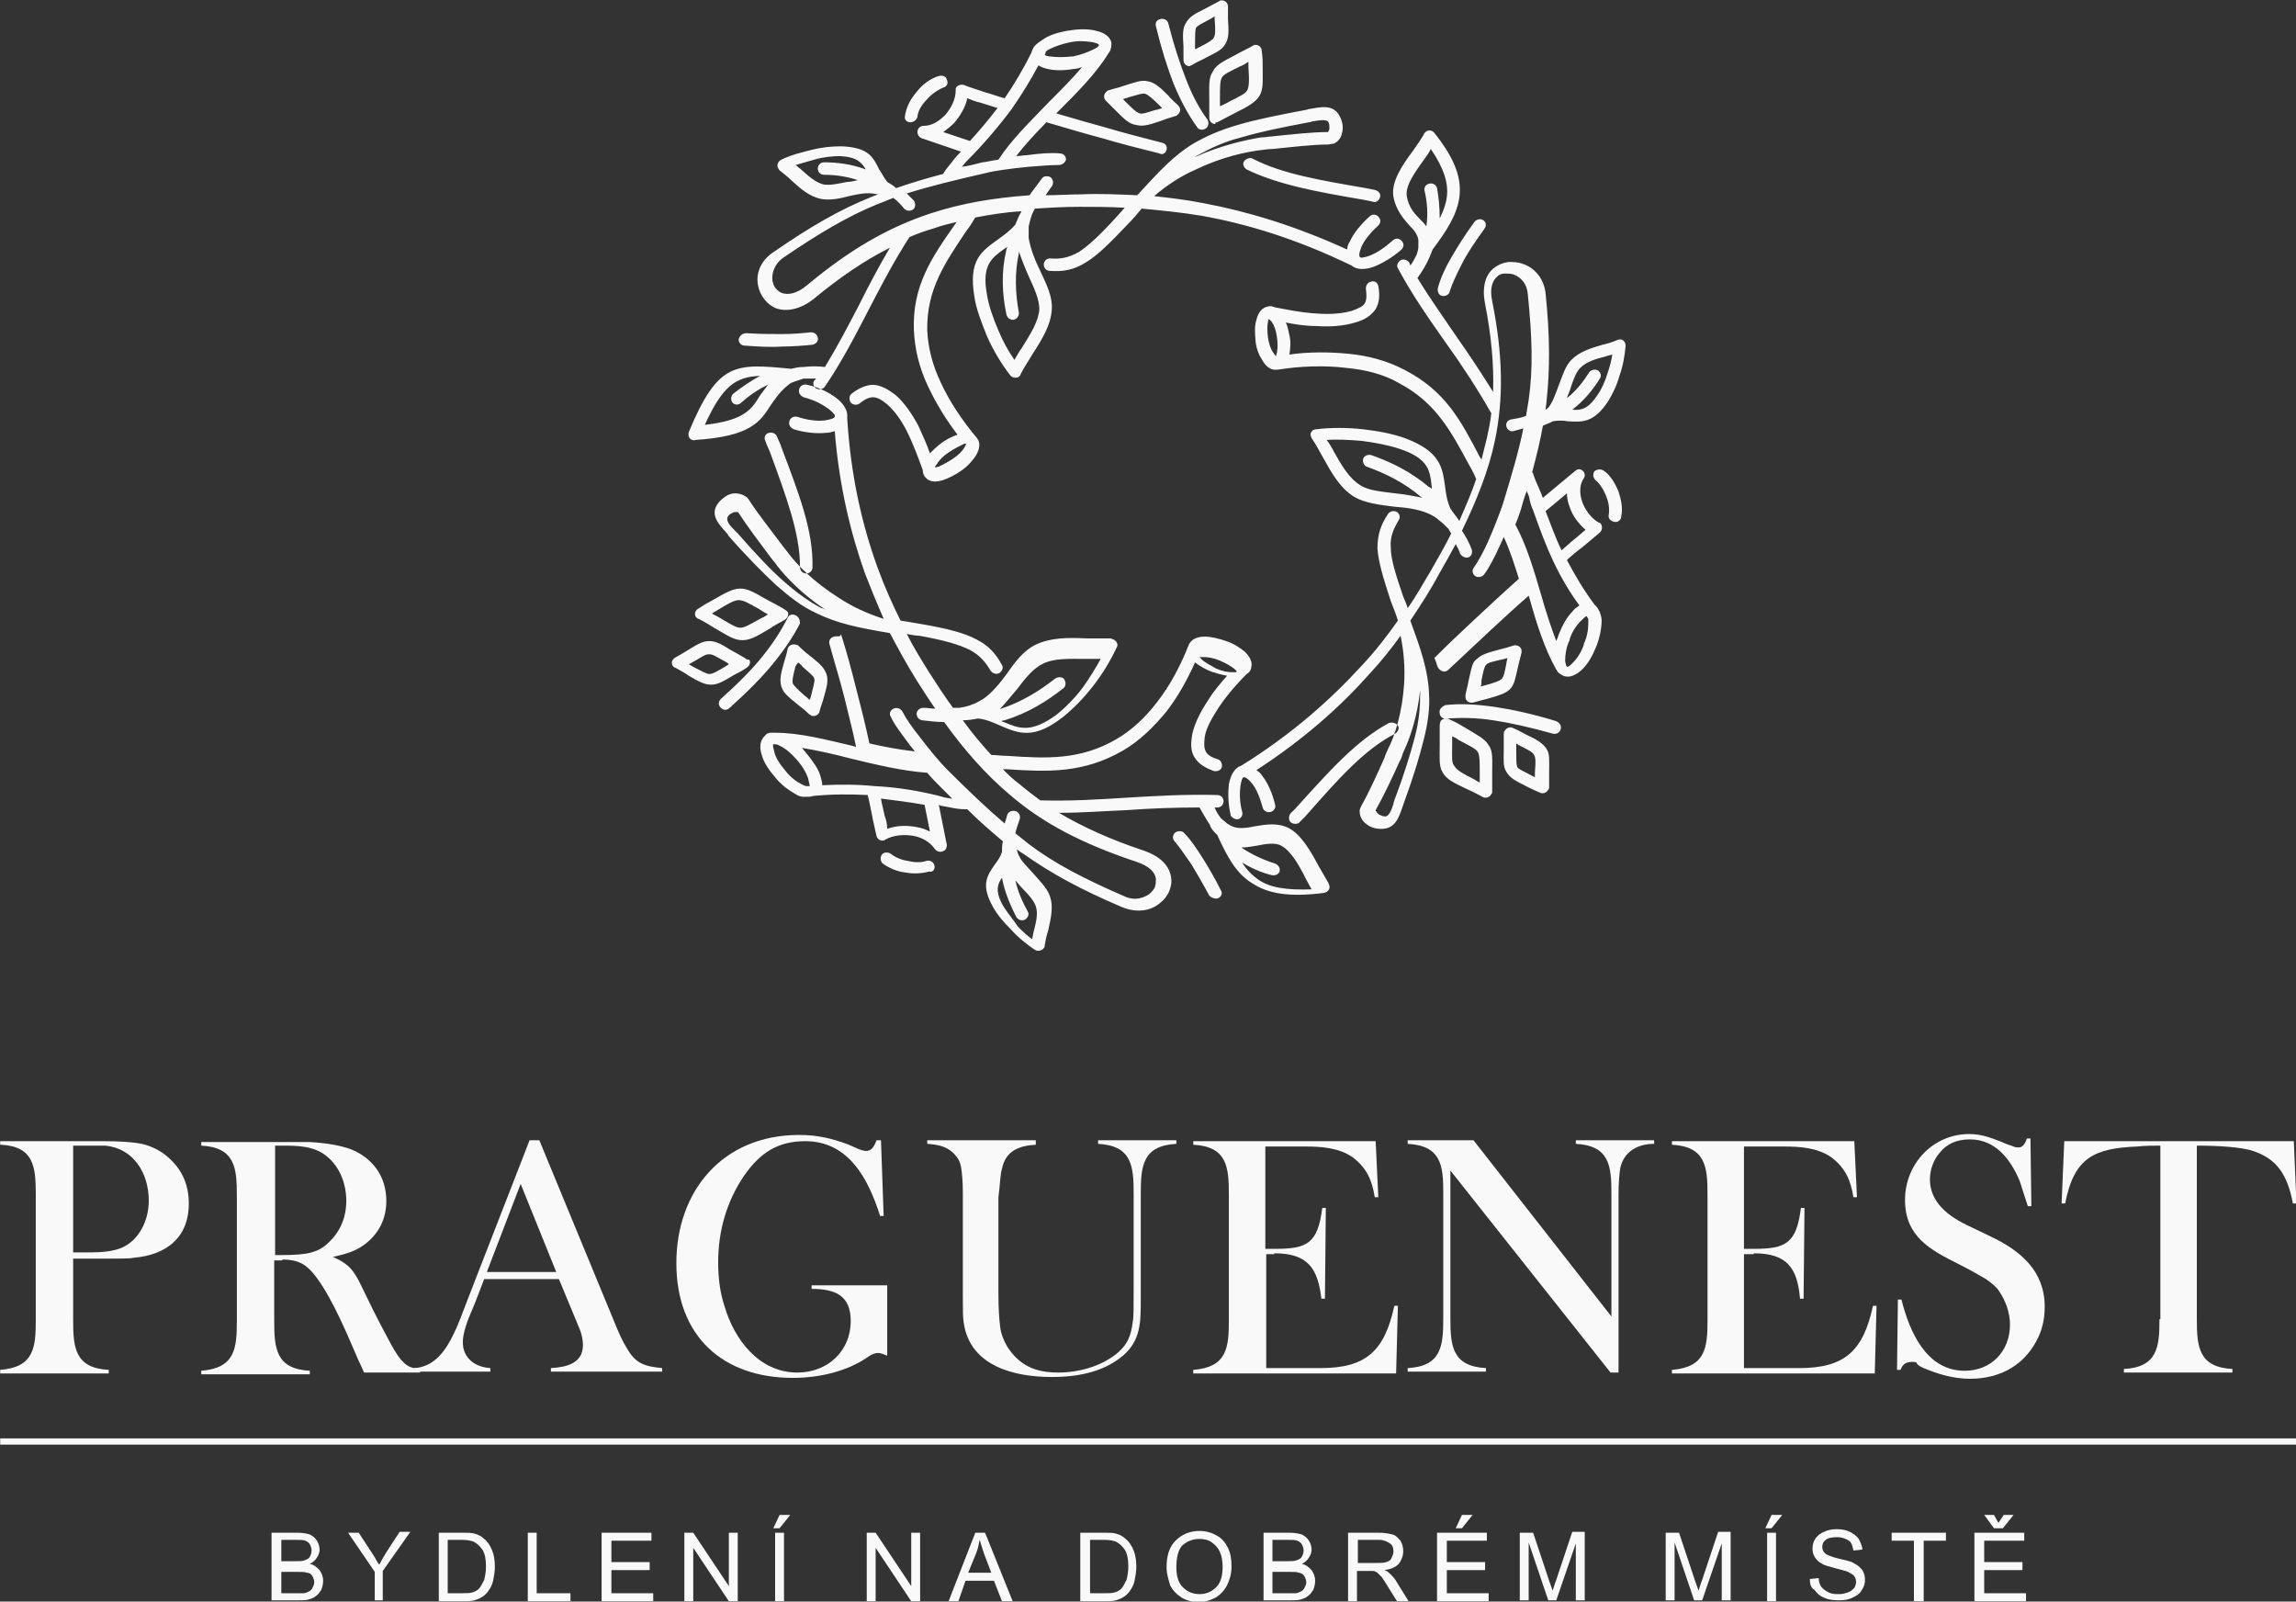 <?xml version="1.0" encoding="UTF-8" standalone="no"?>
<svg
   version="1.1"
   id="Vrstva_1"
   x="0px"
   y="0px"
   viewBox="0 0 229.422 160"
   xml:space="preserve"
   sodipodi:docname="logow.svg"
   width="229.422"
   height="160"
   inkscape:version="1.2.2 (732a01da63, 2022-12-09)"
   xmlns:inkscape="http://www.inkscape.org/namespaces/inkscape"
   xmlns:sodipodi="http://sodipodi.sourceforge.net/DTD/sodipodi-0.dtd"
   xmlns:xlink="http://www.w3.org/1999/xlink"
   xmlns="http://www.w3.org/2000/svg"
   xmlns:svg="http://www.w3.org/2000/svg"><rect x="0" y="0" width="229.422" height="160" fill="#333333" stroke="none"/><defs
   id="defs81" /><sodipodi:namedview
   id="namedview79"
   pagecolor="#ffffff"
   bordercolor="#000000"
   borderopacity="0.25"
   inkscape:showpageshadow="2"
   inkscape:pageopacity="0.0"
   inkscape:pagecheckerboard="0"
   inkscape:deskcolor="#d1d1d1"
   showgrid="false"
   inkscape:zoom="13.801138"
   inkscape:cx="60.06751"
   inkscape:cy="40.576364"
   inkscape:window-width="5120"
   inkscape:window-height="1369"
   inkscape:window-x="-8"
   inkscape:window-y="-8"
   inkscape:window-maximized="1"
   inkscape:current-layer="Vrstva_1" />
<style
   type="text/css"
   id="style2">
	.st0{fill:#1E3E5E;}
	.st1{clip-path:url(#SVGID_00000140724626057558803240000003295807015327275197_);fill:#1E3E5E;}
	
		.st2{clip-path:url(#SVGID_00000140724626057558803240000003295807015327275197_);fill-rule:evenodd;clip-rule:evenodd;fill:#1E3E5E;}
</style>
<g
   id="g76"
   transform="matrix(0.889,0,0,0.889,-149.333,-295.022)"
   style="fill:#f9f9f9">
	<path
   class="st0"
   d="m 198.5,511.8 v -7.7 h 2.9 c 0.6,0 1.1,0.1 1.4,0.2 0.4,0.2 0.6,0.4 0.8,0.7 0.2,0.3 0.3,0.7 0.3,1 0,0.3 -0.1,0.6 -0.3,0.9 -0.2,0.3 -0.4,0.5 -0.8,0.7 0.5,0.1 0.8,0.4 1.1,0.7 0.2,0.3 0.4,0.7 0.4,1.2 0,0.4 -0.1,0.7 -0.2,1 -0.2,0.3 -0.3,0.5 -0.6,0.7 -0.2,0.2 -0.5,0.3 -0.8,0.4 -0.3,0.1 -0.8,0.1 -1.2,0.1 h -3 z m 1,-4.5 h 1.7 c 0.5,0 0.8,0 1,-0.1 0.3,-0.1 0.5,-0.2 0.6,-0.4 0.1,-0.2 0.2,-0.4 0.2,-0.7 0,-0.3 -0.1,-0.5 -0.2,-0.7 -0.1,-0.2 -0.3,-0.3 -0.5,-0.4 -0.2,-0.1 -0.6,-0.1 -1.2,-0.1 h -1.5 v 2.4 z m 0,3.6 h 1.9 c 0.3,0 0.6,0 0.7,0 0.2,0 0.4,-0.1 0.6,-0.2 0.2,-0.1 0.3,-0.2 0.4,-0.4 0.1,-0.2 0.2,-0.4 0.2,-0.6 0,-0.3 -0.1,-0.5 -0.2,-0.7 -0.1,-0.2 -0.3,-0.4 -0.6,-0.4 -0.3,-0.1 -0.6,-0.1 -1.1,-0.1 h -1.8 v 2.4 z m 0,0"
   id="path4"
   style="fill:#f9f9f9" />
	<path
   class="st0"
   d="m 210.1,511.8 v -3.3 l -3,-4.4 h 1.2 l 1.5,2.3 c 0.3,0.4 0.5,0.9 0.8,1.3 0.2,-0.4 0.5,-0.9 0.8,-1.4 l 1.5,-2.3 h 1.2 l -3.1,4.4 v 3.3 h -0.9 z m 0,0"
   id="path6"
   style="fill:#f9f9f9" />
	<path
   class="st0"
   d="m 217.3,511.8 v -7.7 h 2.6 c 0.6,0 1.1,0 1.4,0.1 0.4,0.1 0.8,0.3 1.1,0.6 0.4,0.3 0.7,0.8 0.9,1.3 0.2,0.5 0.3,1.1 0.3,1.8 0,0.6 -0.1,1.1 -0.2,1.6 -0.1,0.5 -0.3,0.8 -0.5,1.1 -0.2,0.3 -0.4,0.5 -0.7,0.7 -0.3,0.2 -0.6,0.3 -0.9,0.4 -0.4,0.1 -0.8,0.1 -1.2,0.1 z m 1,-0.9 h 1.6 c 0.5,0 0.9,0 1.2,-0.1 0.3,-0.1 0.5,-0.2 0.7,-0.4 0.2,-0.2 0.4,-0.6 0.6,-1 0.1,-0.4 0.2,-0.9 0.2,-1.5 0,-0.8 -0.1,-1.4 -0.4,-1.9 -0.3,-0.4 -0.6,-0.7 -1,-0.9 -0.3,-0.1 -0.7,-0.2 -1.3,-0.2 h -1.6 z m 0,0"
   id="path8"
   style="fill:#f9f9f9" />
	<path
   class="st0"
   d="m 227.3,511.8 v -7.7 h 1 v 6.8 h 3.8 v 0.9 z m 0,0"
   id="path10"
   style="fill:#f9f9f9" />
	<path
   class="st0"
   d="m 235.6,511.8 v -7.7 h 5.6 v 0.9 h -4.5 v 2.4 h 4.3 v 0.9 h -4.3 v 2.6 h 4.7 v 0.9 z m 0,0"
   id="path12"
   style="fill:#f9f9f9" />
	<path
   class="st0"
   d="m 244.9,511.8 v -7.7 h 1 l 4,6 v -6 h 1 v 7.7 h -1 l -4,-6 v 6 z m 0,0"
   id="path14"
   style="fill:#f9f9f9" />
	<path
   class="st0"
   d="m 255.1,511.8 v -7.7 h 1 v 7.7 z m -0.2,-8.2 0.7,-1.5 h 1.2 l -1.2,1.5 z m 0,0"
   id="path16"
   style="fill:#f9f9f9" />
	<path
   class="st0"
   d="m 265.4,511.8 v -7.7 h 1 l 4,6 v -6 h 1 v 7.7 h -1 l -4,-6 v 6 z m 0,0"
   id="path18"
   style="fill:#f9f9f9" />
	<path
   class="st0"
   d="m 274.6,511.8 3,-7.7 h 1.1 l 3.1,7.7 h -1.2 l -0.9,-2.3 h -3.2 l -0.8,2.3 z m 2.2,-3.2 h 2.6 l -0.8,-2.1 c -0.2,-0.6 -0.4,-1.2 -0.5,-1.6 -0.1,0.5 -0.2,1 -0.4,1.5 z m 0,0"
   id="path20"
   style="fill:#f9f9f9" />
	<path
   class="st0"
   d="m 289.4,511.8 v -7.7 h 2.6 c 0.6,0 1.1,0 1.4,0.1 0.4,0.1 0.8,0.3 1.1,0.6 0.4,0.3 0.7,0.8 0.9,1.3 0.2,0.5 0.3,1.1 0.3,1.8 0,0.6 -0.1,1.1 -0.2,1.6 -0.1,0.5 -0.3,0.8 -0.5,1.1 -0.2,0.3 -0.4,0.5 -0.7,0.7 -0.3,0.2 -0.6,0.3 -0.9,0.4 -0.4,0.1 -0.8,0.1 -1.2,0.1 z m 1.1,-0.9 h 1.6 c 0.5,0 0.9,0 1.2,-0.1 0.3,-0.1 0.5,-0.2 0.7,-0.4 0.2,-0.2 0.4,-0.6 0.6,-1 0.1,-0.4 0.2,-0.9 0.2,-1.5 0,-0.8 -0.1,-1.4 -0.4,-1.9 -0.3,-0.4 -0.6,-0.7 -1,-0.9 -0.3,-0.1 -0.7,-0.2 -1.3,-0.2 h -1.6 z m 0,0"
   id="path22"
   style="fill:#f9f9f9" />
	<path
   class="st0"
   d="m 299.1,508 c 0,-1.3 0.3,-2.3 1,-3 0.7,-0.7 1.6,-1.1 2.7,-1.1 0.7,0 1.4,0.2 1.9,0.5 0.6,0.3 1,0.8 1.3,1.4 0.3,0.6 0.4,1.3 0.4,2.1 0,0.8 -0.2,1.5 -0.5,2.1 -0.3,0.6 -0.8,1.1 -1.3,1.4 -0.6,0.3 -1.2,0.5 -1.9,0.5 -0.7,0 -1.4,-0.2 -1.9,-0.5 -0.6,-0.4 -1,-0.8 -1.3,-1.4 -0.2,-0.7 -0.4,-1.3 -0.4,-2 z m 1.1,0 c 0,0.9 0.2,1.7 0.7,2.2 0.5,0.5 1.1,0.8 1.9,0.8 0.8,0 1.4,-0.3 1.9,-0.8 0.5,-0.5 0.7,-1.3 0.7,-2.3 0,-0.6 -0.1,-1.2 -0.3,-1.6 -0.2,-0.5 -0.5,-0.8 -0.9,-1.1 -0.4,-0.3 -0.9,-0.4 -1.4,-0.4 -0.7,0 -1.3,0.2 -1.9,0.7 -0.5,0.5 -0.7,1.4 -0.7,2.5 z m 0,0"
   id="path24"
   style="fill:#f9f9f9" />
	<path
   class="st0"
   d="m 310,511.8 v -7.7 h 2.9 c 0.6,0 1.1,0.1 1.4,0.2 0.4,0.2 0.6,0.4 0.8,0.7 0.2,0.3 0.3,0.7 0.3,1 0,0.3 -0.1,0.6 -0.3,0.9 -0.2,0.3 -0.4,0.5 -0.8,0.7 0.5,0.1 0.8,0.4 1.1,0.7 0.2,0.3 0.4,0.7 0.4,1.2 0,0.4 -0.1,0.7 -0.2,1 -0.2,0.3 -0.3,0.5 -0.6,0.7 -0.2,0.2 -0.5,0.3 -0.8,0.4 -0.3,0.1 -0.8,0.1 -1.2,0.1 h -3 z m 1,-4.5 h 1.7 c 0.4,0 0.8,0 1,-0.1 0.3,-0.1 0.5,-0.2 0.6,-0.4 0.1,-0.2 0.2,-0.4 0.2,-0.7 0,-0.3 -0.1,-0.5 -0.2,-0.7 -0.1,-0.2 -0.3,-0.3 -0.5,-0.4 -0.2,-0.1 -0.6,-0.1 -1.2,-0.1 H 311 Z m 0,3.6 h 1.9 c 0.3,0 0.6,0 0.7,0 0.2,0 0.4,-0.1 0.6,-0.2 0.2,-0.1 0.3,-0.2 0.4,-0.4 0.1,-0.2 0.2,-0.4 0.2,-0.6 0,-0.3 -0.1,-0.5 -0.2,-0.7 -0.1,-0.2 -0.4,-0.4 -0.6,-0.4 -0.3,-0.1 -0.6,-0.1 -1.1,-0.1 H 311 Z m 0,0"
   id="path26"
   style="fill:#f9f9f9" />
	<path
   class="st0"
   d="m 319.5,511.8 v -7.7 h 3.4 c 0.7,0 1.2,0.1 1.6,0.2 0.4,0.1 0.6,0.4 0.9,0.7 0.2,0.4 0.3,0.7 0.3,1.2 0,0.5 -0.2,1 -0.5,1.4 -0.4,0.4 -0.9,0.6 -1.6,0.7 0.3,0.1 0.5,0.3 0.6,0.4 0.3,0.3 0.6,0.6 0.8,1 l 1.3,2.1 H 325 l -1,-1.6 c -0.3,-0.5 -0.5,-0.8 -0.7,-1.1 -0.2,-0.2 -0.4,-0.4 -0.5,-0.5 -0.2,-0.1 -0.3,-0.2 -0.5,-0.2 -0.1,0 -0.3,0 -0.6,0 h -1.2 v 3.4 z m 1,-4.3 h 2.2 c 0.5,0 0.8,0 1.1,-0.1 0.3,-0.1 0.5,-0.2 0.6,-0.5 0.1,-0.2 0.2,-0.4 0.2,-0.7 0,-0.4 -0.1,-0.7 -0.4,-0.9 -0.3,-0.2 -0.7,-0.4 -1.2,-0.4 h -2.4 v 2.6 z m 0,0"
   id="path28"
   style="fill:#f9f9f9" />
	<path
   class="st0"
   d="m 329.5,511.8 v -7.7 h 5.6 v 0.9 h -4.5 v 2.4 h 4.3 v 0.9 h -4.3 v 2.6 h 4.7 v 0.9 z m 2.1,-8.2 0.7,-1.5 h 1.2 l -1.2,1.5 z m 0,0"
   id="path30"
   style="fill:#f9f9f9" />
	<path
   class="st0"
   d="m 338.8,511.8 v -7.7 h 1.5 l 1.8,5.4 c 0.2,0.5 0.3,0.9 0.4,1.1 0.1,-0.3 0.2,-0.7 0.4,-1.2 l 1.8,-5.4 h 1.4 v 7.7 h -1 v -6.4 l -2.2,6.4 H 342 l -2.2,-6.5 v 6.5 h -1 z m 0,0"
   id="path32"
   style="fill:#f9f9f9" />
	<path
   class="st0"
   d="m 355.2,511.8 v -7.7 h 1.5 l 1.8,5.4 c 0.2,0.5 0.3,0.9 0.4,1.1 0.1,-0.3 0.2,-0.7 0.4,-1.2 l 1.8,-5.4 h 1.4 v 7.7 h -1 v -6.4 l -2.2,6.4 h -0.9 l -2.2,-6.5 v 6.5 h -1 z m 0,0"
   id="path34"
   style="fill:#f9f9f9" />
	<path
   class="st0"
   d="m 366.6,511.8 v -7.7 h 1 v 7.7 z m -0.2,-8.2 0.7,-1.5 h 1.2 l -1.2,1.5 z m 0,0"
   id="path36"
   style="fill:#f9f9f9" />
	<path
   class="st0"
   d="m 371.4,509.3 1,-0.1 c 0,0.4 0.1,0.7 0.3,1 0.2,0.2 0.4,0.4 0.8,0.6 0.4,0.2 0.7,0.2 1.2,0.2 0.4,0 0.7,-0.1 1,-0.2 0.3,-0.1 0.5,-0.3 0.7,-0.5 0.1,-0.2 0.2,-0.4 0.2,-0.7 0,-0.2 -0.1,-0.5 -0.2,-0.6 -0.1,-0.2 -0.4,-0.3 -0.7,-0.5 -0.2,-0.1 -0.7,-0.2 -1.4,-0.4 -0.7,-0.2 -1.2,-0.3 -1.5,-0.5 -0.4,-0.2 -0.6,-0.4 -0.8,-0.7 -0.2,-0.3 -0.3,-0.6 -0.3,-1 0,-0.4 0.1,-0.8 0.3,-1.1 0.2,-0.3 0.5,-0.6 1,-0.8 0.4,-0.2 0.9,-0.3 1.4,-0.3 0.6,0 1.1,0.1 1.5,0.3 0.4,0.2 0.8,0.5 1,0.8 0.2,0.4 0.4,0.8 0.4,1.2 l -1,0.1 c -0.1,-0.5 -0.2,-0.9 -0.5,-1.1 -0.3,-0.2 -0.8,-0.4 -1.3,-0.4 -0.6,0 -1.1,0.1 -1.3,0.3 -0.3,0.2 -0.4,0.5 -0.4,0.8 0,0.3 0.1,0.5 0.3,0.7 0.2,0.2 0.7,0.4 1.5,0.6 0.8,0.2 1.4,0.3 1.7,0.5 0.4,0.2 0.8,0.5 1,0.8 0.2,0.3 0.3,0.7 0.3,1.1 0,0.4 -0.1,0.8 -0.4,1.2 -0.2,0.4 -0.6,0.6 -1,0.8 -0.4,0.2 -0.9,0.3 -1.5,0.3 -0.7,0 -1.3,-0.1 -1.7,-0.3 -0.5,-0.2 -0.8,-0.5 -1.1,-0.9 -0.4,-0.2 -0.5,-0.7 -0.5,-1.2 z m 0,0"
   id="path38"
   style="fill:#f9f9f9" />
	<path
   class="st0"
   d="M 383.1,511.8 V 505 h -2.5 v -0.9 h 6.1 v 0.9 h -2.5 v 6.8 z m 0,0"
   id="path40"
   style="fill:#f9f9f9" />
	<path
   class="st0"
   d="m 389.9,511.8 v -7.7 h 5.6 V 505 H 391 v 2.4 h 4.3 v 0.9 H 391 v 2.6 h 4.7 v 0.9 z m 2.7,-8.8 0.6,-0.9 h 1.1 l -1.2,1.5 h -1 l -1.1,-1.5 h 1.1 z m 0,0"
   id="path42"
   style="fill:#f9f9f9" />
	<rect
   x="168"
   y="493.5"
   class="st0"
   width="258.1"
   height="0.7"
   id="rect44"
   style="fill:#f9f9f9" />
	<path
   class="st0"
   d="m 179.9,473.3 c 1.7,0 2.7,0 3.1,-0.1 3.6,-0.3 6.2,-2.2 6.2,-6.1 0,-2.3 -0.9,-4.1 -2.7,-5.5 -0.8,-0.6 -1.7,-1 -2.6,-1.2 -1,-0.2 -2.4,-0.3 -4.4,-0.3 H 168 v 0.4 h 0.1 c 3.7,0.2 3.9,2.5 3.9,5.6 v 14.1 c 0,3.1 -0.2,5.3 -4,5.6 v 0.4 h 12.2 v -0.4 c -3.8,-0.2 -4,-2.5 -4,-5.6 v -6.9 z m -2.1,-12.7 c 1.1,0 1.7,0 2,0 3.2,0.3 4.9,3.1 4.9,6.2 0,2.4 -1.3,4.9 -3.7,5.5 -0.7,0.2 -1.7,0.3 -2.9,0.3 h -1.9 v -12 z m 0,0"
   id="path46"
   style="fill:#f9f9f9" />
	<path
   class="st0"
   d="m 199.7,473.4 c 1.1,0 1.9,0.2 2.6,0.7 1.8,1.3 3.8,5.7 4.7,7.7 l 1.3,3 c 0.1,0.2 0.3,0.6 0.6,1.3 h 6.3 v -0.4 c -1.1,-0.1 -1.5,-0.3 -2.2,-1.1 -0.4,-0.5 -0.9,-1.3 -1.4,-2.3 -0.6,-1.1 -1.5,-2.8 -2.6,-5.1 -0.5,-1 -0.8,-1.7 -1.1,-2.1 -0.6,-1 -1.4,-1.5 -2.5,-2 1.9,-0.4 2.8,-0.8 3.7,-1.5 1.5,-1.2 2.3,-2.8 2.3,-4.8 0,-2.7 -1.5,-4.8 -4,-5.8 -1.1,-0.4 -2.7,-0.7 -4.6,-0.8 -0.5,0 -1.5,0 -3,0 h -9.2 v 0.4 c 3.8,0.2 4,2.5 4,5.6 v 14.1 c 0,3.1 -0.2,5.3 -4,5.6 v 0.4 h 12.2 v -0.4 c -3.8,-0.2 -4,-2.5 -4,-5.6 v -6.8 h 0.9 z m -0.1,-12.8 c 1.7,0 3.7,0 5.1,1.2 1.4,1.1 2.2,3 2.2,5 0,1.9 -0.7,3.5 -2,4.7 -0.6,0.6 -1.2,0.9 -1.9,1.1 -0.7,0.2 -1.8,0.3 -3.4,0.3 h -0.7 v -12.3 z m 0,0"
   id="path48"
   style="fill:#f9f9f9" />
	<path
   class="st0"
   d="m 230.8,475.6 2.2,5.3 c 0.4,0.9 0.5,1.6 0.5,2.1 0,2.1 -1.9,2.5 -3.6,2.6 v 0.4 h 12.5 v -0.4 c -2,-0.2 -3,-0.5 -4,-2.3 -0.4,-0.6 -0.9,-1.7 -1.5,-3.2 L 228.6,460 h -1.1 l -7,18 c -0.6,1.6 -1.1,2.9 -1.5,3.7 -0.9,1.9 -2.2,3.8 -4.5,3.9 v 0.4 h 8.6 v -0.4 c -1.7,-0.1 -3.1,-1.1 -3.1,-2.9 0,-0.8 0.3,-1.9 0.9,-3.3 l 0.5,-1.2 1,-2.6 z m -4.3,-10.7 4,9.9 h -7.8 z m 0,0"
   id="path50"
   style="fill:#f9f9f9" />
	<path
   class="st0"
   d="m 257.8,459.4 c -8.6,0 -13.8,6.3 -13.8,14.4 0,8.2 5.2,12.9 13.1,12.9 2.9,0 6.1,-0.7 8.5,-2.4 0.4,-0.3 0.8,-0.4 1.1,-0.4 0.2,0 0.5,0.1 1,0.3 v -7.9 h -8.5 v 0.4 c 2.6,0 4.4,0.7 4.4,3.6 0,3.4 -2.6,5.8 -6,5.8 -4.3,0 -7.1,-3.7 -8.2,-7.5 -0.5,-1.5 -0.7,-3.2 -0.7,-4.9 0,-3.6 1,-6.9 2.9,-9.7 1.8,-2.6 3.8,-3.9 6.9,-3.9 4.9,0 7.1,4.3 8.4,8.4 h 0.4 L 267,460 h -0.5 c -0.3,0.8 -0.6,1.2 -1.2,1.2 -0.2,0 -0.5,-0.1 -0.8,-0.2 l -1.1,-0.5 c -1.9,-0.7 -3.5,-1.1 -5.6,-1.1 z m 0,0"
   id="path52"
   style="fill:#f9f9f9" />
	<path
   class="st0"
   d="m 280.6,463.2 c 0.4,-2 1.9,-2.6 3.8,-2.7 V 460 h -12.2 v 0.4 c 1.5,0.1 2.3,0.4 3,1.1 0.4,0.4 0.7,0.9 0.8,1.5 0.1,0.6 0.2,1.6 0.2,2.9 v 11.6 c 0,1.5 0,2.5 0.1,3 0.7,4.9 5.7,6.1 9.9,6.1 3.5,0 6.1,-0.8 8,-2.4 2,-1.7 2,-3.8 2,-6.3 V 466 c 0,-3.1 0.2,-5.4 4,-5.6 V 460 h -8.8 v 0.4 c 3.8,0.2 4,2.5 4,5.6 v 10.7 c 0,2 0,3.2 -0.1,3.7 -0.2,1.6 -0.6,2.5 -1.6,3.4 -1.6,1.4 -4.1,2.3 -6.8,2.3 -2.7,0 -4.4,-0.9 -5.7,-2.9 -0.4,-0.7 -0.7,-1.4 -0.8,-2.2 -0.1,-0.8 -0.2,-2 -0.2,-3.8 v -10.8 c 0.2,-1.5 0.2,-2.6 0.4,-3.2 z m 0,0"
   id="path54"
   style="fill:#f9f9f9" />
	<path
   class="st0"
   d="m 311.2,472.7 c 3.8,0 4.9,1.7 5.3,5.1 h 0.4 l 0.1,-10.2 h -0.4 c -0.5,4 -1.7,4.6 -5.3,4.6 h -1.1 v -11.5 h 4.4 c 1.8,0 3.8,0.1 5.4,1.2 1.6,1.2 2.2,2.6 2.5,4.5 h 0.4 l -0.3,-6.3 h -20.5 v 0.4 c 3.8,0.2 4,2.5 4,5.6 v 14.1 c 0,3.1 -0.2,5.3 -4,5.6 v 0.4 h 22.8 l 0.2,-7.6 h -0.4 c -1.1,5.1 -3.2,7 -8.3,7 h -6.1 v -12.8 h 0.9 z m 0,0"
   id="path56"
   style="fill:#f9f9f9" />
	<path
   class="st0"
   d="m 349,486.1 h 0.9 V 466 c 0,-1.3 0.1,-2.3 0.2,-2.9 0.4,-1.8 1.9,-2.7 3.8,-2.7 V 460 h -8.8 v 0.4 c 3.8,0.2 4,2.5 4,5.6 v 13.8 L 333.6,460 h -7.4 v 0.4 c 3.8,0.2 4,2.5 4,5.5 V 480 c 0,3.1 -0.2,5.4 -4,5.6 v 0.4 h 8.8 v -0.4 c -3.8,-0.2 -4,-2.5 -4,-5.6 v -16.6 z m 0,0"
   id="path58"
   style="fill:#f9f9f9" />
	<path
   class="st0"
   d="m 365.1,472.7 c 3.8,0 4.9,1.7 5.2,5.1 h 0.4 l 0.1,-10.2 h -0.4 c -0.5,4 -1.7,4.6 -5.3,4.6 H 364 v -11.5 h 4.4 c 1.8,0 3.8,0.1 5.4,1.2 1.6,1.2 2.2,2.6 2.5,4.5 h 0.4 l -0.3,-6.3 h -20.5 v 0.4 c 3.8,0.2 4,2.5 4,5.6 v 14.1 c 0,3.1 -0.2,5.3 -4,5.6 v 0.4 h 22.8 l 0.2,-7.6 h -0.4 c -1.1,5.1 -3.2,7 -8.3,7 H 364 v -12.8 h 1.1 z m 0,0"
   id="path60"
   style="fill:#f9f9f9" />
	<path
   class="st0"
   d="m 384.7,485.8 c 1.5,0.6 3.1,1 4.7,1 3.6,0 6.3,-1.7 7.7,-4.7 0.5,-1.1 0.7,-2.2 0.7,-3.4 0,-4 -2.7,-6.3 -6.1,-7.9 l -2.7,-1.3 c -2.7,-1.3 -4.1,-3 -4.1,-5.1 0,-1.1 0.4,-2.2 1.1,-3 0.8,-1 1.9,-1.5 3.4,-1.5 2.9,0 4.6,2.3 5.6,4.7 0.2,0.6 0.5,1.6 0.9,2.8 h 0.4 l -0.1,-7.6 h -0.4 c -0.2,0.6 -0.5,1 -0.9,1 -0.2,0 -0.4,0 -0.6,-0.1 -0.2,-0.1 -0.7,-0.2 -1.3,-0.5 -1.3,-0.5 -2.3,-0.9 -3.7,-0.9 -4.1,0 -7.2,3.4 -7.2,7.4 0,4.1 2.8,5.6 6,7.2 1.4,0.7 2.4,1.3 3.1,1.7 0.7,0.5 1.2,0.9 1.5,1.4 0.7,1 1.2,2.4 1.2,3.7 0,3 -2.1,5.2 -5.1,5.2 -4.3,0 -6.2,-4.4 -7.1,-8 h -0.4 l -0.1,7.9 h 0.4 c 0.2,-0.6 0.6,-0.9 1.3,-0.9 0.2,0 0.4,0 0.5,0.1 0.1,0.3 0.5,0.5 1.3,0.8 z m 0,0"
   id="path62"
   style="fill:#f9f9f9" />
	<g
   id="g74"
   style="fill:#f9f9f9">
		<defs
   id="defs65"><rect
     id="SVGID_1_"
     x="168"
     y="331.9"
     width="259"
     height="180" /></defs>
		<clipPath
   id="SVGID_00000163053356196242618830000017754753553207061395_">
			<use
   xlink:href="#SVGID_1_"
   style="overflow:visible"
   id="use67" />
		</clipPath>
		<path
   style="fill:#f9f9f9"
   d="m 410.7,480.1 c 0,3.1 -0.2,5.4 -4,5.6 v 0.4 h 12.2 v -0.4 c -3.8,-0.2 -4,-2.5 -4,-5.6 v -19.5 c 2.8,0 4.8,0.2 6,0.5 3.1,0.9 4.2,2.9 4.8,6 h 0.4 l -0.3,-7 H 400 l -0.3,7 h 0.4 c 1,-5.2 3.3,-6.2 8.1,-6.4 0.9,-0.1 1.8,-0.1 2.6,-0.1 v 19.5 z m 0,0"
   clip-path="url(#SVGID_00000163053356196242618830000017754753553207061395_)"
   id="path70" />
		
			<path
   style="clip-rule:evenodd;fill:#f9f9f9;fill-rule:evenodd"
   d="m 301.9,339.2 c 0.6,-0.4 1.2,-0.6 1.7,-0.9 1.2,-0.6 1.8,-0.9 2.1,-1.5 0.4,-0.6 0.4,-1.4 0.3,-2.8 0,-0.4 0,-0.8 0,-1.4 0,-0.4 -0.3,-0.7 -0.7,-0.7 -0.1,0 -0.2,0 -0.3,0.1 -0.6,0.3 -1.1,0.6 -1.5,0.8 -1.2,0.6 -1.8,0.9 -2.2,1.6 -0.4,0.6 -0.4,1.3 -0.3,2.7 0,0.4 0,1 0,1.5 0,0.4 0.3,0.7 0.7,0.7 0,0 0.1,-0.1 0.2,-0.1 z m 1,-2.1 c -0.2,0.1 -0.4,0.2 -0.6,0.3 0,-0.1 0,-0.3 0,-0.4 0,-1.1 0,-1.7 0.1,-2 0.2,-0.3 0.7,-0.5 1.6,-1 0.2,-0.1 0.3,-0.2 0.5,-0.3 v 0.3 c 0.1,1.2 0.1,1.8 -0.1,2.1 -0.1,0.2 -0.5,0.5 -1.5,1 z m 0.6,9.2 c 0.3,-0.2 0.4,-0.6 0.2,-1 -0.9,-1.2 -1.7,-2.7 -2.4,-4.5 -0.7,-1.8 -1.4,-3.9 -2,-6.3 -0.1,-0.4 -0.5,-0.6 -0.9,-0.5 -0.4,0.1 -0.6,0.4 -0.5,0.8 0.6,2.5 1.3,4.7 2,6.5 0.8,1.9 1.6,3.4 2.6,4.8 0.2,0.4 0.7,0.4 1,0.2 z m -4.4,2.4 c 0.1,-0.4 -0.1,-0.7 -0.5,-0.8 -2.3,-0.6 -4.3,-1.1 -6.3,-1.7 -1.8,-0.5 -3.6,-1 -5.6,-1.6 l 0.2,-0.2 c 2.2,-2.2 4.3,-4.3 5.7,-6.6 0.1,-0.1 0.1,-0.2 0.2,-0.3 0,0 0,-0.1 0,-0.1 0.1,-0.2 0.1,-0.5 0.1,-0.7 -0.1,-0.7 -0.8,-1.2 -1.8,-1.4 -0.8,-0.2 -1.9,-0.2 -3,0 0,0 -0.1,0 -0.1,0 -1.1,0.2 -2.1,0.5 -2.8,1 -0.3,0.2 -0.6,0.4 -0.8,0.6 0,0 -0.1,0.1 -0.1,0.1 -0.2,0.2 -0.3,0.5 -0.4,0.8 -0.9,1.8 -1.9,3.5 -3,5.1 -0.8,-0.2 -1.5,-0.5 -2.3,-0.7 v 0 c -0.8,-0.3 -1.6,-0.5 -2.3,-0.8 -0.4,-0.1 -0.8,0.1 -0.9,0.4 0,0.1 0,0.2 0,0.2 0,1 -0.5,2 -1.2,2.8 -0.7,0.7 -1.5,1.2 -2.4,1.2 -0.4,0 -0.7,0.3 -0.7,0.7 0,0.3 0.2,0.6 0.5,0.7 l 4.4,1.5 -0.2,0.2 c -0.1,0.1 -0.4,0.4 -0.7,0.8 -0.2,0.3 -0.6,0.7 -1,1.3 0,0.1 -0.1,0.1 -0.1,0.2 -1.9,0.5 -3.6,1 -5.3,1.6 -0.3,-0.3 -0.7,-0.5 -1,-0.7 -0.4,-0.5 -0.6,-1 -0.9,-1.4 -0.7,-1.4 -1.2,-2.5 -4.3,-2.6 -1,0 -2.1,0.1 -3.3,0.4 -1.2,0.3 -2.4,0.6 -3.4,1.1 -0.4,0.2 -0.5,0.6 -0.4,0.9 0.1,0.1 0.1,0.2 0.2,0.3 0.5,0.4 0.9,0.7 1.3,1.1 1.1,1 2,1.8 3.3,2.1 1,0.2 2.1,0 3.2,-0.3 0.9,-0.2 1.8,-0.4 2.6,-0.3 0.2,0 0.5,0.1 0.7,0.1 -0.3,0.1 -0.6,0.2 -0.8,0.3 -3.5,1.4 -6.8,3.3 -11,6.2 -1.5,1 -2,2.5 -1.7,3.8 0.1,0.5 0.3,1 0.7,1.5 0.3,0.4 0.8,0.8 1.3,1 1.1,0.4 2.7,0.2 4.3,-1.1 2.9,-2.4 5.7,-4.3 8.5,-5.7 -1.3,2.2 -2.4,4.3 -3.5,6.5 -1.2,2.3 -2.4,4.6 -3.8,6.9 -0.8,-0.1 -1.6,-0.1 -2.4,0 0,0 -0.1,0 -0.1,0 -0.4,0 -0.9,0.1 -1.3,0.2 -6.3,-0.6 -8.2,-0.8 -11.5,7.1 -0.1,0.4 0,0.8 0.4,0.9 0.1,0 0.2,0.1 0.3,0 6.2,-0.4 7.3,-2 8.5,-3.9 0.5,-0.7 1,-1.5 2,-2.3 0.2,-0.2 0.5,-0.3 0.8,-0.4 0.3,-0.1 0.6,-0.2 0.9,-0.3 0.4,0 0.9,0 1.4,0 -0.1,0.1 -0.1,0.2 -0.2,0.2 -0.2,0.3 -0.1,0.7 0.2,0.9 0.3,0.2 0.8,0.1 1,-0.2 1.9,-2.8 3.4,-5.7 4.9,-8.6 1.4,-2.7 2.8,-5.4 4.6,-8.2 0.9,-0.4 1.8,-0.7 2.8,-1 0.8,-0.3 1.7,-0.5 2.5,-0.7 l -0.2,0.3 c -2.6,3.7 -4.8,6.9 -4.6,11.9 0.1,2.1 0.6,4.2 1.6,6.3 0.9,1.9 2,3.7 3.3,5.4 -0.6,0.2 -1.4,0.6 -2,1.1 -0.4,0.3 -0.8,0.7 -1.1,1 -0.3,-0.9 -0.8,-2 -1.3,-3.1 -0.7,-1.3 -1.5,-2.5 -2.5,-3.4 -0.9,-0.7 -1.6,-1.1 -2.5,-1.2 -0.8,0 -1.6,0.3 -2.5,1 -0.3,0.2 -0.3,0.7 -0.1,1 0.3,0.3 0.7,0.3 1,0.1 0.6,-0.5 1.1,-0.7 1.5,-0.7 0.5,0 1,0.3 1.6,0.8 0.8,0.7 1.6,1.8 2.2,3 0.8,1.6 1.4,3.3 1.8,4.4 0,0.3 0.1,0.5 0.2,0.7 0,0 0,0 0.1,0.1 0.4,0.5 1.1,0.6 2,0.3 0.6,-0.2 1.4,-0.6 2.1,-1.1 0.7,-0.5 1.3,-1.2 1.6,-1.7 0.4,-0.7 0.5,-1.4 0.1,-1.9 0,0 0,0 0,0 -1.6,-1.9 -3.1,-4.1 -4.1,-6.3 -0.9,-1.9 -1.4,-3.8 -1.5,-5.8 -0.1,-4.6 2,-7.6 4.4,-11.2 0.4,-0.5 0.7,-1 1,-1.5 1.6,-0.3 3.3,-0.6 5.2,-0.7 -0.3,0.5 -0.5,1 -0.7,1.5 -0.6,0.7 -1.3,1.2 -2,1.7 -1.8,1.3 -3.3,2.3 -2.6,6.4 0.2,1.4 0.8,2.9 1.4,4.4 0.7,1.6 1.6,3.1 2.6,4.4 0.2,0.3 0.7,0.4 1,0.2 0.1,-0.1 0.2,-0.2 0.2,-0.3 0.4,-0.8 0.9,-1.5 1.3,-2.2 1.1,-1.7 2.1,-3.3 2.2,-5.1 0.1,-1.4 -0.6,-2.8 -1.3,-4.3 -0.6,-1.2 -1.1,-2.5 -1.3,-3.7 0,-0.4 0,-0.9 0,-1.3 0.1,-0.4 0.2,-0.9 0.4,-1.4 0.1,-0.2 0.2,-0.4 0.3,-0.6 1.6,-0.1 3.2,-0.2 5,-0.2 1.6,0 3.3,0 5.1,0.1 -0.3,0.3 -0.6,0.7 -0.9,1 -1.9,2.1 -3.2,3.3 -4.3,4 -1.1,0.6 -2,0.8 -3.2,0.7 -0.4,0 -0.7,0.3 -0.7,0.7 0,0.4 0.3,0.7 0.7,0.7 1.5,0.1 2.7,-0.1 4.1,-1 1.3,-0.8 2.6,-2.1 4.6,-4.2 0.6,-0.6 1.1,-1.2 1.6,-1.8 2.1,0.2 4.3,0.4 6.7,0.8 5.1,0.9 10.7,2.6 16.9,5.6 0.6,0.5 1.5,0.5 2.6,0.1 0.9,-0.4 2,-1 3,-1.9 0.3,-0.3 0.3,-0.7 0,-1 -0.3,-0.3 -0.7,-0.3 -1,0 -0.9,0.8 -1.8,1.4 -2.6,1.7 -0.6,0.2 -1,0.3 -1.1,0.1 0,0 0,0 0,0 -0.1,-0.2 0,-0.6 0.2,-1.1 0.3,-0.7 1,-1.6 1.9,-2.4 0.3,-0.3 0.3,-0.7 0,-1 -0.3,-0.3 -0.7,-0.3 -1,0 -1,0.9 -1.8,1.9 -2.2,2.8 -0.2,0.3 -0.3,0.6 -0.3,0.9 -5.9,-2.7 -11.3,-4.3 -16.1,-5.2 -2,-0.4 -3.8,-0.6 -5.6,-0.8 1.5,-1.3 3.1,-2.3 4.7,-3 2.9,-1.4 5.7,-2 7.5,-2.2 0.1,0 0.6,-0.1 1.1,-0.1 2,-0.2 4.5,-0.5 6.2,-0.5 0.2,0 0.5,-0.1 0.7,-0.1 0.4,-0.2 0.6,-0.4 0.8,-0.8 0.1,-0.3 0.2,-0.6 0.2,-1 0,-0.4 -0.1,-0.8 -0.3,-1.2 -0.7,-1.5 -2.2,-1.1 -3.4,-0.9 -0.2,0 -0.3,0.1 -0.4,0.1 -3.2,0.6 -5.7,1.1 -7.7,1.7 -2.1,0.6 -3.6,1.3 -5,2.1 -2.3,1.4 -3.9,3.2 -6.3,5.8 -2.2,-0.1 -4.3,-0.2 -6.3,-0.1 -1.4,0 -2.7,0.1 -4,0.1 0.2,-0.3 0.5,-0.7 0.7,-1 0.2,-0.3 0.2,-0.7 -0.1,-1 -0.3,-0.2 -0.8,-0.2 -1,0.1 -0.5,0.7 -1,1.3 -1.4,1.9 -4.1,0.3 -7.6,0.9 -11,2 -4.9,1.6 -9.2,4.1 -14,8.1 -1.2,1 -2.1,1.1 -2.8,0.9 -0.3,-0.1 -0.5,-0.3 -0.7,-0.5 -0.2,-0.2 -0.3,-0.5 -0.4,-0.9 -0.1,-0.8 0.2,-1.8 1.1,-2.5 4.1,-2.8 7.3,-4.7 10.7,-6.1 0.6,-0.2 1.2,-0.5 1.8,-0.7 0.4,0.3 0.8,0.7 1.2,1.2 0.3,0.3 0.7,0.3 1,0.1 0.3,-0.2 0.3,-0.7 0.1,-1 -0.3,-0.3 -0.5,-0.5 -0.8,-0.8 2.5,-0.8 5.4,-1.5 8.9,-2.3 0.7,-0.2 2.7,-0.5 4.8,-0.7 1.3,-0.1 2.5,-0.2 3.4,-0.2 0.4,0 0.7,-0.3 0.8,-0.6 0,-0.4 -0.3,-0.7 -0.7,-0.7 -1,-0.1 -2.3,0 -3.7,0.2 -0.4,0 -0.8,0.1 -1.2,0.1 1,-1.3 2.2,-2.6 3.4,-3.8 2.4,0.7 4.4,1.3 6.3,1.8 2,0.6 4,1.1 6.4,1.7 0.3,0.2 0.7,0 0.8,-0.4 z M 285.4,338 c 0.1,-0.1 0.1,-0.2 0.1,-0.3 0.1,-0.1 0.2,-0.2 0.4,-0.3 0.6,-0.3 1.4,-0.6 2.4,-0.8 1,-0.2 1.8,-0.1 2.5,0 0.4,0.1 0.7,0.2 0.7,0.3 0,0.1 -0.1,0.1 -0.1,0.2 -0.1,0.1 -0.3,0.2 -0.5,0.3 -0.6,0.3 -1.4,0.6 -2.3,0.8 0,0 0,0 -0.1,0 -0.9,0.1 -1.8,0.1 -2.5,0 -0.3,0 -0.5,-0.1 -0.6,-0.2 z m 19.4,7.6 c 0.8,-0.4 1.5,-0.8 2.1,-1.1 1.4,-0.7 2.1,-1.1 2.6,-1.8 0.5,-0.8 0.4,-1.6 0.4,-3.4 0,-0.5 0,-1 -0.1,-1.7 0,-0.4 -0.3,-0.7 -0.7,-0.7 -0.1,0 -0.2,0 -0.3,0.1 -0.7,0.4 -1.4,0.7 -1.9,1 -1.5,0.8 -2.2,1.1 -2.6,1.9 -0.5,0.7 -0.4,1.6 -0.4,3.3 0,0.5 0,1.2 0,1.9 0,0.4 0.3,0.7 0.7,0.7 -0.1,-0.1 0,-0.2 0.2,-0.2 z m 1.3,-2.3 c -0.3,0.2 -0.6,0.3 -1,0.5 0,-0.3 0,-0.5 0,-0.7 0,-1.4 0,-2.1 0.2,-2.5 0.2,-0.4 0.9,-0.7 2.1,-1.3 0.3,-0.1 0.6,-0.3 0.9,-0.5 0,0.2 0,0.4 0,0.6 0.1,1.5 0.1,2.3 -0.2,2.7 -0.2,0.3 -0.8,0.6 -2,1.2 z m -25.9,6.5 c -0.8,0.1 -1.5,0.3 -1.8,0.3 -0.8,0.2 -1.5,0.4 -2.3,0.5 v 0 c 0.3,-0.4 0.5,-0.6 0.6,-0.7 1.8,-1.8 3.5,-3.8 5,-5.8 1.1,-1.6 2.1,-3.2 3,-4.9 0.3,0.2 0.6,0.3 1,0.4 0.8,0.2 1.9,0.2 3,0 v 0 0 c 0.3,0 0.6,-0.1 0.9,-0.2 -1.1,1.3 -2.5,2.7 -3.8,4 -2,2.1 -4.1,4.1 -5.6,6.4 z m -9.9,-4.2 c 0.4,0 0.7,-0.3 0.8,-0.6 0,-0.5 0.4,-1.3 1,-1.9 0.5,-0.6 1.2,-1.1 1.9,-1.4 0.4,-0.1 0.6,-0.5 0.4,-0.9 -0.1,-0.4 -0.5,-0.5 -0.9,-0.4 -1,0.3 -1.9,1 -2.5,1.8 -0.8,0.9 -1.2,1.9 -1.3,2.7 -0.1,0.4 0.2,0.7 0.6,0.7 z m 28,-0.1 c 0.5,-0.2 1.1,-0.4 1.8,-0.6 0.1,0 0.2,-0.1 0.3,-0.2 0.3,-0.3 0.3,-0.7 0,-1 -0.4,-0.4 -0.8,-0.7 -1.1,-1.1 -1,-1 -1.6,-1.5 -2.3,-1.6 -0.7,-0.2 -1.4,0.1 -2.7,0.5 -0.5,0.2 -1.1,0.3 -1.7,0.5 -0.1,0 -0.2,0.1 -0.3,0.2 -0.3,0.3 -0.3,0.7 0,1 0.4,0.4 0.7,0.7 1,1 1.1,1.1 1.6,1.6 2.4,1.7 0.7,0.2 1.4,0 2.6,-0.4 z m 0.3,-1.5 c -0.3,0.1 -0.5,0.2 -0.7,0.2 -1,0.3 -1.5,0.5 -1.8,0.4 -0.4,-0.1 -0.8,-0.5 -1.7,-1.4 l -0.2,-0.2 c 0.2,-0.1 0.4,-0.1 0.6,-0.2 1.1,-0.3 1.6,-0.5 1.9,-0.4 0.3,0.1 0.8,0.5 1.6,1.3 0.1,0.1 0.2,0.2 0.3,0.3 z m -20.4,-0.6 c 0.6,0.2 1.3,0.4 1.9,0.6 -1,1.3 -2,2.5 -3.1,3.7 l -3,-1 c 0.4,-0.3 0.8,-0.6 1.2,-1 0.7,-0.8 1.3,-1.8 1.5,-2.8 0.5,0.2 1,0.4 1.5,0.5 z m 24.1,6.1 c 0.1,-0.1 0.3,-0.2 0.5,-0.3 1.3,-0.7 2.7,-1.4 4.7,-1.9 2,-0.6 4.4,-1.1 7.6,-1.7 0.2,0 0.3,-0.1 0.4,-0.1 0.7,-0.1 1.6,-0.3 1.8,0.1 0.1,0.2 0.1,0.4 0.1,0.6 0,0.1 0,0.3 -0.1,0.4 0,0.1 -0.1,0.1 -0.1,0.1 0,0 -0.1,0 -0.1,0 -1.7,0 -4.3,0.3 -6.3,0.5 -0.3,0 -0.5,0.1 -1.1,0.1 -1.8,0.3 -4.5,0.9 -7.4,2.2 z m 27.5,57.6 c 0.3,0.3 0.7,0.3 1,0 1.7,-1.6 3.2,-3 4.7,-4.4 1.3,-1.2 2.7,-2.5 4.3,-3.9 l 0.1,0.3 c 0.8,2.9 1.7,5.7 3,8 0.1,0.1 0.1,0.2 0.2,0.3 0,0 0,0 0,0 0.2,0.2 0.4,0.3 0.6,0.4 0.7,0.3 1.5,-0.1 2.2,-0.8 0.6,-0.6 1.1,-1.5 1.5,-2.5 0,0 0,0 0,0 v 0 c 0.4,-1 0.6,-2.1 0.6,-2.9 0,-0.3 -0.1,-0.7 -0.2,-0.9 0,-0.1 0,-0.1 -0.1,-0.2 -0.1,-0.3 -0.3,-0.5 -0.5,-0.7 -1.2,-1.6 -2.2,-3.3 -3.1,-5 0.4,-0.4 1,-0.9 1.8,-1.5 0.7,-0.6 1.3,-1.1 1.9,-1.6 0.3,-0.3 0.3,-0.7 0.1,-1 -0.1,-0.1 -0.1,-0.1 -0.2,-0.1 -0.9,-0.5 -1.6,-1.5 -1.9,-2.4 -0.3,-0.9 -0.3,-1.9 0.2,-2.6 0.2,-0.3 0.1,-0.7 -0.2,-0.9 -0.3,-0.2 -0.6,-0.1 -0.8,0.1 l -3.6,3 -0.1,-0.2 c 0,-0.1 -0.2,-0.5 -0.4,-1 -0.2,-0.4 -0.4,-0.9 -0.6,-1.5 0,-0.1 -0.1,-0.1 -0.1,-0.2 0.5,-1.9 0.9,-3.5 1.2,-5.2 0.4,-0.2 0.8,-0.3 1.1,-0.5 0.6,-0.1 1.2,-0.1 1.7,0 1.6,0.1 2.9,0.2 4.5,-2.2 0.5,-0.8 1,-1.8 1.3,-2.9 0.4,-1.1 0.6,-2.3 0.7,-3.4 0,-0.4 -0.3,-0.7 -0.6,-0.7 -0.1,0 -0.2,0 -0.4,0.1 -0.5,0.2 -1.1,0.4 -1.6,0.5 -1.4,0.4 -2.6,0.8 -3.5,1.7 -0.7,0.7 -1,1.8 -1.4,2.8 -0.3,0.8 -0.6,1.7 -1,2.3 -0.1,0.2 -0.3,0.4 -0.5,0.5 0,-0.3 0.1,-0.6 0.1,-0.9 0.4,-3.6 0.4,-7.3 -0.1,-12.2 -0.2,-1.7 -1.3,-2.9 -2.6,-3.3 -0.5,-0.2 -1.1,-0.2 -1.6,-0.2 -0.6,0.1 -1.1,0.3 -1.5,0.6 -1,0.7 -1.5,2.1 -1.1,4.1 0.7,3.6 1,6.8 0.9,9.9 -1.3,-2.1 -2.7,-4.2 -4.1,-6.2 -1.5,-2.2 -3,-4.3 -4.4,-6.6 0.8,-1.1 1.3,-2.1 1.7,-3.2 1.5,-2 2.7,-3.8 3,-5.8 0.3,-2.1 -0.4,-4.3 -2.8,-7.3 -0.2,-0.3 -0.7,-0.4 -1,-0.1 -0.1,0.1 -0.2,0.2 -0.2,0.3 -0.3,0.5 -0.7,1.1 -1.2,1.8 -1.2,1.6 -2.5,3.5 -2.2,5.2 0.3,1.5 1.1,2.4 1.8,3.2 0.5,0.5 0.9,1 1,1.6 0,0.3 0,0.5 0,0.8 0,0.3 -0.1,0.6 -0.2,0.9 -0.2,0.4 -0.4,0.8 -0.7,1.2 0,-0.1 -0.1,-0.2 -0.1,-0.3 -0.2,-0.3 -0.6,-0.5 -1,-0.3 -0.3,0.2 -0.5,0.6 -0.3,0.9 1.6,3 3.5,5.7 5.4,8.4 1.8,2.5 3.5,5.1 5.1,7.9 -0.1,0.9 -0.3,1.9 -0.5,2.8 -0.2,0.8 -0.4,1.6 -0.6,2.4 l -0.2,-0.3 c -2.1,-4 -3.8,-7.4 -8.5,-9.8 -1.9,-1 -4.1,-1.6 -6.4,-1.8 -2.1,-0.2 -4.4,-0.2 -6.5,0.1 0.1,-0.6 0.2,-1.4 0,-2.2 -0.1,-0.5 -0.2,-1 -0.4,-1.4 1,0.2 2.2,0.4 3.5,0.4 1.5,0.1 3,0 4.3,-0.4 1.1,-0.3 1.8,-0.8 2.3,-1.5 0.4,-0.7 0.5,-1.5 0.3,-2.6 -0.1,-0.4 -0.4,-0.6 -0.8,-0.5 -0.4,0.1 -0.6,0.4 -0.6,0.8 0.1,0.7 0.1,1.2 -0.1,1.6 -0.2,0.4 -0.7,0.6 -1.5,0.9 -1.1,0.3 -2.4,0.4 -3.8,0.3 -1.9,-0.1 -3.7,-0.5 -4.8,-0.7 -0.3,-0.1 -0.5,-0.2 -0.8,-0.1 -0.6,0.1 -1.1,0.6 -1.3,1.5 -0.2,0.6 -0.2,1.4 -0.1,2.3 0,0 0,0.1 0,0.1 0.1,0.9 0.4,1.6 0.8,2.2 0.4,0.7 1,1.1 1.6,1 0,0 0.1,0 0.1,0 2.5,-0.4 5.2,-0.5 7.7,-0.2 2.1,0.2 4.2,0.7 5.9,1.7 4.2,2.2 5.9,5.5 7.9,9.2 0.3,0.5 0.6,1.1 0.8,1.6 -0.5,1.5 -1.2,3.1 -1.9,4.7 -0.3,-0.5 -0.7,-0.9 -1,-1.4 -0.4,-0.9 -0.5,-1.7 -0.6,-2.5 -0.3,-2.1 -0.5,-3.9 -4.5,-5.4 -1.4,-0.5 -3,-0.8 -4.7,-1 -1.8,-0.2 -3.6,-0.2 -5.3,0 -0.4,0 -0.7,0.4 -0.6,0.7 0,0.1 0.1,0.2 0.1,0.3 0.5,0.7 0.9,1.5 1.3,2.2 1,1.8 1.9,3.4 3.5,4.4 1.2,0.7 2.9,0.9 4.5,1.1 1.4,0.1 2.8,0.3 3.9,0.8 0,0 0,0 0,0 0.4,0.2 0.8,0.4 1.1,0.7 0.4,0.3 0.7,0.6 1.1,1 0.1,0.2 0.2,0.4 0.3,0.5 -0.7,1.4 -1.5,2.8 -2.3,4.2 -0.8,1.3 -1.6,2.8 -2.6,4.2 -0.1,-0.4 -0.3,-0.8 -0.5,-1.3 -0.9,-2.6 -1.4,-4.3 -1.4,-5.5 -0.1,-1.2 0.3,-2.1 0.9,-3.1 0.2,-0.3 0.1,-0.7 -0.2,-0.9 -0.3,-0.2 -0.8,-0.1 -1,0.2 -0.8,1.2 -1.2,2.3 -1.2,3.9 0.1,1.4 0.6,3.2 1.5,5.9 0.3,0.8 0.6,1.5 0.8,2.2 -1.2,1.7 -2.5,3.4 -4.1,5.1 -3.4,3.7 -7.7,7.6 -13.5,11.2 -0.7,0.2 -1.2,1 -1.4,2.1 -0.1,0.9 -0.1,2.2 0.2,3.4 0,0 0,0.1 0,0.1 0.2,0.3 0.6,0.5 0.9,0.4 0.3,-0.1 0.5,-0.5 0.4,-0.8 -0.3,-1.1 -0.3,-2.1 -0.2,-2.9 0.1,-0.6 0.2,-1 0.4,-1 v 0 c 0.2,0 0.5,0.2 0.9,0.7 0.5,0.6 0.9,1.6 1.2,2.7 0.1,0.4 0.5,0.6 0.9,0.5 0.4,-0.1 0.6,-0.5 0.5,-0.8 -0.3,-1.3 -0.8,-2.4 -1.4,-3.2 -0.2,-0.3 -0.4,-0.5 -0.7,-0.7 5.4,-3.5 9.5,-7.2 12.7,-10.8 1.3,-1.4 2.5,-2.9 3.5,-4.3 0.4,1.9 0.5,3.7 0.4,5.4 -0.2,3.1 -1,5.8 -1.8,7.3 -0.1,0.3 -0.3,0.6 -0.4,1 -0.8,1.8 -1.8,4 -2.6,5.4 -0.1,0.2 -0.2,0.4 -0.2,0.6 0,0.4 0.1,0.7 0.3,1 0.2,0.3 0.5,0.5 0.8,0.7 0.4,0.2 0.8,0.3 1.2,0.3 1.7,0.1 2.1,-1.3 2.5,-2.4 0,-0.1 0.1,-0.2 0.1,-0.3 1.1,-3 1.8,-5.3 2.3,-7.3 0.5,-2 0.7,-3.6 0.6,-5.2 -0.1,-2.6 -0.9,-4.9 -2.1,-8.2 1.2,-1.8 2.3,-3.5 3.2,-5.2 0.7,-1.2 1.3,-2.3 1.9,-3.4 0.2,0.4 0.4,0.7 0.5,1.1 0.2,0.3 0.6,0.5 0.9,0.4 0.4,-0.1 0.5,-0.6 0.4,-0.9 -0.3,-0.8 -0.7,-1.5 -1.1,-2.1 1.7,-3.5 3,-6.8 3.7,-10.1 1,-4.8 0.9,-9.7 -0.3,-15.7 -0.3,-1.4 0,-2.3 0.6,-2.8 0.2,-0.2 0.5,-0.3 0.8,-0.3 0.3,0 0.7,0 1,0.1 0.8,0.3 1.5,1 1.6,2.2 0.5,4.9 0.6,8.4 0.1,11.9 -0.1,0.6 -0.2,1.2 -0.3,1.8 -0.5,0.2 -1.1,0.3 -1.7,0.4 -0.4,0.1 -0.6,0.4 -0.5,0.8 0.1,0.4 0.5,0.6 0.8,0.5 0.4,-0.1 0.7,-0.2 1.1,-0.3 -0.5,2.5 -1.3,5.2 -2.3,8.5 -0.2,0.6 -0.9,2.5 -1.7,4.3 -0.5,1.1 -1.1,2.2 -1.6,2.9 -0.2,0.3 -0.1,0.7 0.2,0.9 0.3,0.2 0.8,0.1 1,-0.2 0.6,-0.8 1.2,-2 1.7,-3.1 0.2,-0.4 0.3,-0.7 0.5,-1.1 0.7,1.5 1.2,3.1 1.7,4.7 -1.8,1.6 -3.3,3 -4.8,4.4 -1.5,1.4 -3,2.8 -4.7,4.5 0.3,0.6 0.3,1.1 0.6,1.3 z m 0.8,-53.1 c -0.1,0.8 -0.4,1.6 -0.8,2.4 0,-1.2 -0.1,-2.3 -0.3,-3.4 -0.1,-0.4 -0.5,-0.6 -0.9,-0.5 -0.4,0.1 -0.6,0.5 -0.5,0.8 0.3,1.3 0.4,2.6 0.2,4 -0.2,-0.3 -0.5,-0.6 -0.8,-0.9 -0.6,-0.6 -1.2,-1.3 -1.4,-2.5 -0.2,-1.2 1,-2.8 2,-4.2 0.3,-0.4 0.5,-0.7 0.7,-1.1 1.5,2.2 2,3.9 1.8,5.4 z m -68.2,-4.6 c 1.9,0.1 2.4,0.7 2.9,1.5 -1.6,-0.6 -3.2,-0.8 -4.7,-0.8 -0.4,0 -0.7,0.3 -0.7,0.7 0,0.4 0.3,0.7 0.7,0.7 1.3,0 2.6,0.2 3.8,0.6 -0.4,0.1 -0.8,0.2 -1.2,0.2 -1,0.2 -1.9,0.4 -2.6,0.3 -0.9,-0.2 -1.7,-0.9 -2.7,-1.8 -0.2,-0.1 -0.3,-0.3 -0.5,-0.4 0.7,-0.2 1.4,-0.4 2.1,-0.6 1,-0.3 2.1,-0.4 2.9,-0.4 z m 60.7,4.6 c 0.1,-0.4 -0.2,-0.7 -0.6,-0.8 l -1,-0.2 c -5.2,-0.9 -9.4,-1.6 -12.7,-3.3 -0.3,-0.2 -0.8,0 -1,0.3 -0.2,0.3 0,0.7 0.3,0.9 3.5,1.7 7.8,2.5 13.1,3.4 l 1,0.2 c 0.4,0.2 0.8,-0.1 0.9,-0.5 z m 11.6,2.6 c -0.3,-0.2 -0.8,-0.1 -1,0.2 -1.1,1.5 -1.9,2.8 -2.6,4 -0.7,1.2 -1.2,2.3 -1.5,3.4 -0.1,0.4 0.1,0.8 0.4,0.9 0.4,0.1 0.8,-0.1 0.9,-0.4 0.3,-1 0.8,-2 1.4,-3.2 0.6,-1.2 1.5,-2.5 2.5,-3.9 0.3,-0.4 0.2,-0.8 -0.1,-1 z m -53.8,3.2 c 0.1,-0.1 0.2,-0.1 0.3,-0.2 0,0.1 -0.1,0.2 -0.1,0.3 -0.6,2.5 -0.5,4.9 0,7.3 0.1,0.4 0.4,0.6 0.8,0.6 0.4,-0.1 0.6,-0.4 0.6,-0.8 -0.4,-2.2 -0.5,-4.4 0,-6.7 0,-0.1 0,-0.1 0,-0.2 0.3,0.9 0.7,1.9 1.1,2.8 0.6,1.3 1.2,2.6 1.2,3.7 -0.1,1.4 -1,2.8 -2,4.4 -0.3,0.4 -0.5,0.8 -0.8,1.3 -0.7,-1 -1.3,-2.1 -1.8,-3.3 -0.6,-1.4 -1.1,-2.8 -1.3,-4.1 -0.6,-3.3 0.6,-4.1 2,-5.1 z m 29.7,7.9 v 0 c 0.1,0.1 0.2,0.2 0.3,0.3 0.3,0.4 0.5,1 0.6,1.7 0.1,0.7 0.1,1.3 0,1.8 -0.1,0.3 -0.1,0.4 -0.1,0.4 0,0 -0.1,-0.1 -0.3,-0.4 -0.3,-0.4 -0.5,-1 -0.6,-1.7 -0.1,-0.7 -0.1,-1.3 0,-1.8 0,-0.1 0.1,-0.3 0.1,-0.3 z M 251,370 c 0,0.4 0.3,0.7 0.7,0.7 1.5,0.1 2.9,0.2 4.2,0.1 1.2,0 2.4,-0.1 3.4,-0.2 0.4,-0.1 0.7,-0.4 0.6,-0.8 -0.1,-0.4 -0.4,-0.6 -0.8,-0.6 -0.9,0.1 -2,0.2 -3.2,0.2 -1.2,0 -2.5,0 -4,-0.1 -0.5,0 -0.8,0.3 -0.9,0.7 z m 96.5,6.3 c -1,1.5 -1.8,1.7 -2.8,1.6 1.3,-1 2.3,-2.2 3.1,-3.5 0.2,-0.3 0.1,-0.7 -0.2,-0.9 -0.3,-0.2 -0.8,-0.1 -1,0.2 -0.7,1.1 -1.4,2 -2.5,2.9 0.1,-0.4 0.3,-0.7 0.4,-1.1 0.3,-0.9 0.6,-1.8 1.1,-2.3 0.7,-0.7 1.7,-1 2.9,-1.3 0.2,-0.1 0.4,-0.1 0.7,-0.2 -0.1,0.7 -0.3,1.4 -0.5,2 -0.3,1 -0.7,1.9 -1.2,2.6 z m -100.3,3.3 c 2,-4.4 3.5,-5.4 6.2,-5.5 -1.1,0.6 -2.1,1.3 -3,2 -0.3,0.3 -0.3,0.7 -0.1,1 0.3,0.3 0.7,0.3 1,0 0.9,-0.8 1.9,-1.5 3,-2 -0.3,0.4 -0.6,0.8 -0.9,1.2 -0.9,1.5 -1.7,2.8 -6.2,3.3 z m 14.5,23.8 c -0.4,0.1 -0.6,0.5 -0.5,0.8 0.6,2.2 1.2,4.1 1.7,6.1 0.4,1.7 0.9,3.5 1.3,5.5 l -0.3,-0.1 c -3,-0.7 -6,-1.5 -8.8,-1.5 -0.1,0 -0.2,0 -0.3,0 -0.1,0 -0.1,0 -0.2,0 -0.2,0 -0.5,0.1 -0.6,0.3 -0.6,0.5 -0.7,1.3 -0.4,2.2 0.2,0.8 0.8,1.7 1.5,2.5 0.7,0.9 1.6,1.5 2.3,1.9 0.3,0.2 0.6,0.3 0.9,0.3 0.1,0 0.1,0 0.2,0 0.3,0 0.6,0 0.9,-0.1 2.1,-0.2 4.1,-0.2 6.1,-0.1 0.2,0.7 0.3,1.4 0.5,2.3 0.1,0.6 0.3,1.4 0.5,2.3 0.1,0.4 0.5,0.6 0.8,0.5 0.1,0 0.1,0 0.2,-0.1 0.9,-0.5 2.1,-0.6 3.2,-0.4 1,0.2 1.8,0.7 2.3,1.4 0.2,0.3 0.6,0.5 1,0.3 0.3,-0.1 0.4,-0.4 0.4,-0.7 v 0 l -0.9,-4.5 0.2,0.1 c 0.1,0 0.5,0.1 1.1,0.2 0.5,0.1 1,0.2 1.7,0.2 0.1,0 0.2,0 0.2,0 1.4,1.4 2.7,2.5 4,3.6 -0.1,0.4 -0.1,0.8 -0.1,1.2 -0.2,0.6 -0.5,1 -0.8,1.4 -0.9,1.3 -1.6,2.3 -0.2,4.8 0.5,0.9 1.2,1.7 2,2.5 0.8,0.9 1.8,1.7 2.7,2.3 0.3,0.2 0.8,0.1 1,-0.2 0.1,-0.1 0.1,-0.2 0.1,-0.3 0.1,-0.6 0.2,-1.1 0.4,-1.7 0.3,-1.4 0.6,-2.6 0.2,-3.8 -0.3,-0.9 -1.1,-1.7 -1.9,-2.6 -0.6,-0.7 -1.3,-1.3 -1.6,-2 -0.1,-0.2 -0.2,-0.4 -0.2,-0.7 0.2,0.2 0.5,0.4 0.7,0.5 3.1,2.2 6.4,4 11.1,6 1.7,0.7 3.3,0.4 4.3,-0.5 0.4,-0.3 0.8,-0.8 1,-1.3 0.2,-0.5 0.3,-1 0.2,-1.6 -0.2,-1.2 -1.1,-2.3 -3.2,-3 -3.6,-1.2 -6.7,-2.6 -9.4,-4.2 2.6,0 5.1,-0.2 7.6,-0.3 2.7,-0.2 5.4,-0.3 8.2,-0.3 0.4,0.7 0.8,1.4 1.2,2 0,0 0,0 0,0.1 0.2,0.4 0.5,0.7 0.8,1 1.1,2.4 2.1,4.3 3.9,5.4 1.8,1.2 4.2,1.6 8.1,1.1 0.4,-0.1 0.7,-0.4 0.6,-0.8 0,-0.1 -0.1,-0.2 -0.1,-0.3 -0.3,-0.5 -0.7,-1.2 -1.1,-1.9 -0.9,-1.7 -2,-3.6 -3.4,-4.3 -1.2,-0.6 -2.5,-0.4 -3.7,-0.2 -0.9,0.2 -1.8,0.3 -2.4,0.1 -0.3,-0.1 -0.5,-0.2 -0.8,-0.4 -0.2,-0.2 -0.5,-0.4 -0.7,-0.6 -0.3,-0.4 -0.5,-0.7 -0.7,-1.2 0.1,0 0.2,0 0.3,0 0.4,0 0.7,-0.3 0.7,-0.7 0,-0.4 -0.3,-0.7 -0.7,-0.7 -3.5,-0.1 -6.9,0.1 -10.2,0.3 -3.2,0.2 -6.3,0.4 -9.7,0.3 -0.8,-0.6 -1.6,-1.2 -2.3,-1.8 -0.7,-0.5 -1.3,-1.1 -1.9,-1.7 h 0.4 c 4.6,0.3 8.6,0.5 13.1,-2.1 1.9,-1.1 3.5,-2.7 4.9,-4.4 1.3,-1.7 2.3,-3.5 3.2,-5.5 0.5,0.4 1.2,0.8 2,1.1 0,0 0,0 0.1,0 0.5,0.2 1,0.3 1.5,0.4 -0.7,0.8 -1.5,1.7 -2.1,2.7 -0.8,1.2 -1.5,2.5 -1.8,3.8 -0.2,1.1 -0.2,1.9 0.2,2.6 0.4,0.7 1.1,1.2 2.2,1.6 0.4,0.1 0.8,-0.1 0.9,-0.4 0.1,-0.4 -0.1,-0.8 -0.4,-0.9 -0.7,-0.2 -1.2,-0.5 -1.4,-0.9 -0.2,-0.4 -0.2,-0.9 -0.1,-1.7 0.2,-1.1 0.9,-2.2 1.6,-3.3 1,-1.5 2.3,-2.9 3.1,-3.7 0.2,-0.1 0.4,-0.3 0.5,-0.6 0,0 0,-0.1 0,-0.1 0.2,-0.6 -0.1,-1.2 -0.7,-1.8 -0.5,-0.4 -1.2,-0.9 -2.1,-1.2 -0.9,-0.3 -1.7,-0.5 -2.4,-0.5 -0.9,0 -1.5,0.3 -1.8,0.9 v 0 c -0.9,2.3 -2.1,4.6 -3.6,6.5 -1.3,1.7 -2.8,3.1 -4.5,4.1 -4.1,2.4 -7.9,2.2 -12.3,1.9 -0.6,0 -1.3,-0.1 -1.8,-0.1 -1.1,-1.2 -2.2,-2.5 -3.2,-3.9 0.6,0 1.2,-0.1 1.7,-0.2 1,0.1 1.8,0.5 2.5,0.8 2.1,0.9 3.8,1.6 7.1,-1 1.1,-0.9 2.3,-2.1 3.3,-3.4 1.1,-1.4 2,-2.9 2.7,-4.4 0.2,-0.3 0,-0.7 -0.4,-0.9 -0.1,0 -0.2,-0.1 -0.3,-0.1 -0.9,0 -1.8,0 -2.7,0 -2.1,-0.1 -4,-0.1 -5.7,0.7 -1.3,0.6 -2.3,1.9 -3.2,3.2 -0.8,1.1 -1.7,2.2 -2.7,2.9 -0.4,0.2 -0.8,0.5 -1.2,0.6 -0.4,0.2 -0.9,0.3 -1.5,0.4 -0.2,0 -0.4,0 -0.7,0 -0.9,-1.2 -1.8,-2.6 -2.7,-4 -0.8,-1.3 -1.7,-2.7 -2.5,-4.3 0.5,0.1 1,0.2 1.4,0.2 2.8,0.5 4.5,1 5.7,1.6 1.1,0.6 1.7,1.3 2.3,2.3 0.2,0.3 0.6,0.5 1,0.3 0.3,-0.2 0.5,-0.6 0.3,-0.9 -0.7,-1.3 -1.5,-2.2 -2.9,-2.9 -1.3,-0.7 -3.2,-1.2 -6.1,-1.7 -1.1,-0.2 -1.8,-0.3 -2.4,-0.4 -0.9,-1.8 -1.8,-3.8 -2.6,-6 -1.7,-4.7 -3,-10.2 -3.4,-16.8 0.1,-0.7 -0.3,-1.5 -1.2,-2.2 -0.8,-0.6 -1.9,-1.2 -3.3,-1.5 -0.4,-0.1 -0.8,0.1 -0.9,0.5 -0.1,0.4 0.1,0.7 0.5,0.9 1.2,0.3 2.1,0.8 2.8,1.3 0.5,0.4 0.8,0.7 0.7,0.9 -0.1,0.2 -0.5,0.3 -1.1,0.4 -0.8,0.1 -1.9,0 -3.1,-0.4 -0.4,-0.1 -0.8,0.1 -0.9,0.5 -0.1,0.4 0.1,0.7 0.5,0.9 1.3,0.4 2.6,0.5 3.6,0.4 0.4,0 0.7,-0.1 1,-0.2 0.5,6.2 1.8,11.5 3.4,16 0.7,1.8 1.4,3.5 2.1,5.1 -1.9,-0.6 -3.6,-1.4 -5.1,-2.4 -2.7,-1.7 -4.7,-3.7 -5.7,-5.1 -0.3,-0.4 -0.5,-0.6 -0.7,-0.9 -1.2,-1.6 -2.7,-3.5 -3.6,-4.9 -0.1,-0.2 -0.3,-0.4 -0.5,-0.5 -0.3,-0.2 -0.7,-0.3 -1.1,-0.3 -0.3,0 -0.7,0.1 -1,0.3 -0.3,0.2 -0.7,0.5 -0.9,0.8 -1,1.3 0.1,2.4 0.9,3.3 0.1,0.1 0.2,0.2 0.2,0.3 2.1,2.4 3.9,4.2 5.4,5.6 1.6,1.4 2.9,2.4 4.4,3.1 2.4,1.2 4.8,1.7 8.4,2.3 1,1.9 2,3.7 3,5.3 0.7,1.1 1.4,2.2 2.1,3.2 -0.4,0 -0.8,-0.1 -1.3,-0.1 -0.4,0 -0.7,0.2 -0.8,0.6 0,0.4 0.2,0.7 0.6,0.8 0.9,0.1 1.7,0.2 2.5,0.2 2.3,3.2 4.7,5.9 7.3,8.1 3.8,3.3 8.3,5.6 14.3,7.6 1.5,0.5 2.1,1.2 2.2,1.9 0,0.3 0,0.6 -0.1,0.9 -0.1,0.3 -0.3,0.5 -0.6,0.8 -0.7,0.5 -1.7,0.8 -2.8,0.3 -4.6,-2 -7.9,-3.7 -10.8,-5.9 -0.5,-0.4 -1,-0.8 -1.5,-1.2 0.1,-0.5 0.3,-1 0.5,-1.6 0.1,-0.4 -0.1,-0.8 -0.5,-0.9 -0.4,-0.1 -0.8,0.1 -0.9,0.4 -0.1,0.4 -0.2,0.7 -0.3,1 -2,-1.7 -4.1,-3.7 -6.6,-6.2 -0.5,-0.5 -1.8,-2 -3,-3.6 -0.8,-1 -1.5,-2 -1.9,-2.8 -0.2,-0.3 -0.6,-0.5 -1,-0.3 -0.4,0.2 -0.5,0.6 -0.3,0.9 0.4,0.9 1.2,1.9 2,3 0.2,0.3 0.5,0.6 0.7,0.9 -1.7,-0.2 -3.4,-0.5 -5.1,-0.9 -0.5,-2.3 -1,-4.3 -1.5,-6.2 -0.5,-2 -1,-3.9 -1.7,-6.1 0,0.4 -0.4,0.2 -0.8,0.3 z m -7.3,-22.9 c -0.4,0.1 -0.6,0.5 -0.4,0.9 0.1,0.3 0.3,0.8 0.5,1.2 1.9,5.2 3.4,9.2 3.4,13 0,0.4 0.3,0.7 0.7,0.7 0.4,0 0.7,-0.3 0.7,-0.7 0.1,-4.1 -1.5,-8.2 -3.5,-13.5 -0.1,-0.4 -0.3,-0.7 -0.5,-1.2 -0.1,-0.3 -0.5,-0.5 -0.9,-0.4 z m 74.5,6 c 0,0.1 0,0.2 0,0.3 -0.1,-0.1 -0.2,-0.2 -0.3,-0.2 -2,-1.7 -4.2,-2.8 -6.5,-3.6 -0.4,-0.1 -0.8,0.1 -0.9,0.4 -0.1,0.4 0.1,0.8 0.4,0.9 2.2,0.8 4.2,1.8 6.1,3.4 0.1,0 0.1,0.1 0.2,0.1 -1,-0.2 -2,-0.4 -3.1,-0.5 -1.5,-0.2 -3,-0.3 -3.9,-0.9 -1.3,-0.8 -2.1,-2.2 -3,-3.8 -0.2,-0.4 -0.5,-0.9 -0.8,-1.3 1.2,-0.1 2.6,0 3.9,0.1 1.6,0.2 3.1,0.5 4.3,0.9 3.3,1.1 3.4,2.5 3.6,4.2 z m -52.3,-4.8 v 0 c 0,0 -0.1,0.2 -0.2,0.4 -0.2,0.4 -0.7,0.9 -1.3,1.3 -0.6,0.4 -1.2,0.7 -1.6,0.9 -0.2,0 -0.3,0.1 -0.4,0.1 v -0.1 c 0,-0.1 0.1,-0.2 0.2,-0.3 0.2,-0.4 0.7,-0.9 1.3,-1.3 0.6,-0.4 1.2,-0.7 1.6,-0.9 0.2,-0.1 0.4,-0.1 0.4,-0.1 z m 70.6,3.1 c -0.2,0.3 -0.2,0.7 0.1,1 0.4,0.3 0.9,1 1.2,1.8 0.3,0.7 0.4,1.4 0.3,2.1 -0.1,0.4 0.2,0.7 0.6,0.8 0.4,0.1 0.8,-0.2 0.8,-0.6 0.2,-0.9 0,-1.9 -0.3,-2.8 -0.4,-1 -1,-1.9 -1.6,-2.3 -0.4,-0.3 -0.8,-0.2 -1.1,0 z m -6.9,4.4 c 0,0 0,0 0,0 0.7,2 1.4,3.9 2.3,5.8 0.8,1.7 1.8,3.4 2.9,4.9 -0.3,0.2 -0.6,0.4 -0.8,0.7 -0.6,0.6 -1.1,1.5 -1.5,2.5 0,0 0,0 0,0 v 0 0 c -0.1,0.3 -0.2,0.6 -0.3,0.8 -0.6,-1.6 -1.2,-3.4 -1.7,-5.2 -0.8,-2.7 -1.6,-5.5 -2.9,-7.9 0.3,-0.7 0.5,-1.3 0.6,-1.6 0.2,-0.7 0.4,-1.5 0.7,-2.2 v 0.1 c 0.2,0.4 0.3,0.7 0.3,0.9 0.1,0.4 0.2,0.8 0.4,1.2 z m 4.7,3.2 c -0.4,0.3 -0.9,0.8 -1.5,1.3 -0.7,-1.4 -1.2,-2.9 -1.8,-4.4 l 2.4,-2 c 0,0.5 0.1,1 0.3,1.5 0.3,1 1,1.9 1.8,2.6 -0.4,0.3 -0.8,0.7 -1.2,1 z m -84.2,8 c -0.2,-0.1 -0.3,-0.2 -0.5,-0.2 -1.3,-0.7 -2.6,-1.6 -4.1,-2.9 -1.5,-1.3 -3.2,-3.1 -5.3,-5.5 -0.1,-0.1 -0.2,-0.2 -0.3,-0.3 -0.5,-0.5 -1.1,-1.1 -0.8,-1.6 0.1,-0.2 0.3,-0.3 0.5,-0.4 0.1,-0.1 0.3,-0.1 0.4,-0.1 0.1,0 0.1,0 0.2,0 0,0 0,0 0.1,0.1 0.9,1.4 2.4,3.4 3.6,5 0.3,0.4 0.6,0.7 0.7,0.9 1,1.3 2.9,3.3 5.5,5 z m -4.7,-0.1 c -0.8,-0.5 -1.5,-0.8 -2,-1.1 -1.4,-0.8 -2.1,-1.2 -2.9,-1.2 -0.9,0 -1.7,0.5 -3.3,1.4 -0.4,0.2 -0.9,0.5 -1.5,0.9 -0.3,0.2 -0.4,0.6 -0.2,0.9 0.1,0.1 0.2,0.2 0.3,0.2 0.8,0.4 1.4,0.8 1.9,1.1 1.4,0.8 2.1,1.3 3,1.3 0.9,0 1.6,-0.4 3.1,-1.3 0.4,-0.3 1,-0.6 1.7,-1 0.3,-0.2 0.5,-0.6 0.3,-0.9 -0.2,-0.2 -0.3,-0.2 -0.4,-0.3 z m -2.8,0 c 0.3,0.2 0.6,0.4 1,0.6 -0.2,0.1 -0.4,0.3 -0.7,0.4 -1.3,0.7 -1.9,1.1 -2.4,1.1 -0.5,0 -1.1,-0.4 -2.3,-1.1 -0.3,-0.2 -0.6,-0.3 -0.9,-0.5 0.2,-0.1 0.3,-0.2 0.5,-0.3 1.3,-0.8 2,-1.2 2.5,-1.2 0.6,0 1.2,0.4 2.3,1 z m 4.1,0.7 c -0.4,-0.2 -0.8,0 -0.9,0.3 -0.7,1.4 -1.6,2.8 -2.8,4.3 -1.2,1.5 -2.8,3.1 -4.7,4.8 -0.3,0.3 -0.3,0.7 0,1 0.3,0.3 0.7,0.3 1,0 2,-1.8 3.6,-3.4 4.9,-5 1.3,-1.6 2.3,-3.1 3,-4.5 0,-0.3 -0.1,-0.7 -0.5,-0.9 z m 88.9,0.1 c 0.1,0.1 0.1,0.2 0.2,0.3 0,0.1 0,0.3 0,0.5 0,0.6 -0.1,1.5 -0.5,2.3 0,0 0,0 0,0.1 -0.3,0.9 -0.8,1.6 -1.2,2 -0.3,0.3 -0.5,0.5 -0.7,0.5 0,-0.1 -0.1,-0.1 -0.1,-0.2 0,-0.1 -0.1,-0.3 -0.1,-0.5 0,-0.6 0.1,-1.5 0.5,-2.3 0,0 0,0 0,-0.1 0.3,-0.9 0.8,-1.6 1.2,-2 0.4,-0.4 0.6,-0.6 0.7,-0.6 z m -94.6,4.7 c -0.7,-0.4 -1.2,-0.7 -1.6,-0.9 -1.1,-0.7 -1.7,-1 -2.4,-1 -0.8,0 -1.4,0.4 -2.7,1.2 -0.3,0.2 -0.7,0.4 -1.2,0.7 -0.3,0.2 -0.4,0.6 -0.2,0.9 0.1,0.1 0.2,0.2 0.3,0.2 0.7,0.4 1.1,0.6 1.5,0.9 1.2,0.7 1.8,1 2.5,1 0.8,0 1.4,-0.4 2.6,-1.1 0.4,-0.2 0.8,-0.4 1.4,-0.8 0.3,-0.2 0.5,-0.6 0.3,-0.9 -0.3,0 -0.4,-0.1 -0.5,-0.2 z m 81.4,2.3 c -0.1,0.5 -0.2,1 -0.4,1.8 0,0.1 0,0.3 0,0.4 0.1,0.4 0.5,0.6 0.9,0.5 0.7,-0.2 1.1,-0.3 1.5,-0.4 1.4,-0.4 2.1,-0.6 2.6,-1.1 0.5,-0.5 0.6,-1.2 0.9,-2.5 0.1,-0.4 0.2,-0.9 0.4,-1.6 0,-0.1 0,-0.2 0,-0.3 -0.1,-0.4 -0.5,-0.6 -0.9,-0.5 -0.6,0.2 -1,0.3 -1.4,0.4 -1.5,0.4 -2.2,0.6 -2.7,1.1 -0.5,0.3 -0.6,0.9 -0.9,2.2 z m -73.9,-2.4 c -0.4,-0.3 -0.9,-0.7 -1.4,-1.2 -0.1,-0.1 -0.2,-0.2 -0.4,-0.2 -0.4,-0.1 -0.8,0.1 -0.9,0.5 -0.1,0.6 -0.3,1.1 -0.4,1.5 -0.4,1.4 -0.5,2 -0.3,2.7 0.2,0.7 0.7,1.1 1.8,2 0.4,0.3 0.9,0.7 1.3,1.1 0.1,0.1 0.2,0.1 0.3,0.2 0.4,0.1 0.8,-0.1 0.9,-0.5 0.1,-0.5 0.3,-0.9 0.4,-1.3 0.4,-1.4 0.6,-2.1 0.4,-2.8 -0.2,-0.7 -0.7,-1.2 -1.7,-2 z m -9.9,0.4 c 0.2,0.1 0.4,0.2 0.6,0.4 l -0.3,0.2 c -1,0.6 -1.5,0.9 -1.9,0.9 -0.3,0 -0.8,-0.3 -1.8,-0.8 -0.2,-0.1 -0.3,-0.2 -0.5,-0.3 l 0.2,-0.1 c 1.1,-0.6 1.6,-1 1.9,-1 0.5,-0.1 0.9,0.2 1.8,0.7 z m 53.8,-0.1 c -0.2,-0.2 -0.3,-0.3 -0.3,-0.3 0,0 0.2,0 0.5,0 0.5,0 1.1,0.1 1.8,0.4 0.7,0.3 1.2,0.6 1.6,0.9 0.1,0.1 0.2,0.2 0.3,0.3 l -0.1,0.1 c -0.1,0 -0.2,0 -0.4,0 -0.5,0 -1.1,-0.1 -1.8,-0.4 v 0 c 0,0 0,0 0,0 -0.7,-0.4 -1.3,-0.7 -1.6,-1 z m 31.3,3 c 0.1,-0.2 0.1,-0.5 0.1,-0.7 0.2,-1 0.3,-1.5 0.5,-1.7 0.2,-0.3 0.8,-0.4 2.1,-0.7 l 0.3,-0.1 c 0,0.2 -0.1,0.4 -0.1,0.6 -0.2,1 -0.3,1.6 -0.6,1.8 -0.2,0.2 -0.8,0.4 -1.9,0.7 z m -53.6,4 c -0.1,0 -0.2,-0.1 -0.3,-0.1 0.1,0 0.2,-0.1 0.4,-0.1 2.6,-0.8 4.7,-2.1 6.6,-3.6 0.3,-0.2 0.3,-0.7 0.1,-1 -0.2,-0.3 -0.7,-0.3 -1,-0.1 -1.8,1.4 -3.7,2.6 -6.1,3.4 -0.1,0 -0.1,0 -0.2,0.1 0.7,-0.7 1.3,-1.5 2,-2.3 0.9,-1.2 1.8,-2.3 2.8,-2.8 1.3,-0.7 3,-0.6 5,-0.6 0.5,0 1,0 1.6,0 -0.6,1.1 -1.3,2.2 -2,3.2 -0.9,1.2 -2,2.3 -3,3.1 -2.9,2.1 -4.2,1.5 -5.9,0.8 z m -23.1,-6.7 c 0.2,0.2 0.4,0.3 0.5,0.5 0.8,0.7 1.2,1 1.3,1.3 0.1,0.3 -0.1,0.9 -0.4,2.1 l -0.1,0.3 c -0.2,-0.1 -0.3,-0.3 -0.5,-0.4 -0.8,-0.7 -1.2,-1.1 -1.4,-1.4 -0.1,-0.3 0,-0.9 0.3,-2 z m 69.9,3.1 c 0,0.2 0,0.4 0,0.5 0,1.4 -0.1,2.9 -0.6,4.8 -0.5,1.9 -1.2,4.2 -2.3,7.1 0,0.1 -0.1,0.2 -0.1,0.4 -0.2,0.6 -0.5,1.5 -1,1.4 -0.2,0 -0.4,-0.1 -0.6,-0.2 -0.1,-0.1 -0.3,-0.2 -0.3,-0.3 0,-0.1 -0.1,-0.1 -0.1,-0.1 0,0 0,-0.1 0,-0.1 0.8,-1.4 1.9,-3.7 2.7,-5.5 0.2,-0.3 0.3,-0.7 0.4,-1 0.7,-1.4 1.6,-4 1.9,-7 z m 2.2,2.6 c 0,0.4 0.4,0.7 0.8,0.6 1.6,-0.1 3.3,-0.1 5.2,0.2 2,0.3 4.2,0.8 6.7,1.5 0.4,0.1 0.8,-0.1 0.9,-0.5 0.1,-0.4 -0.1,-0.7 -0.5,-0.9 -2.6,-0.8 -4.9,-1.3 -6.9,-1.6 -2.1,-0.3 -3.9,-0.4 -5.6,-0.2 -0.4,0.2 -0.7,0.5 -0.6,0.9 z m 0,1.4 c 0,0.9 0,1.6 0,2.2 0,1.5 -0.1,2.3 0.3,3 0.4,0.8 1.2,1.2 2.9,2 0.5,0.2 1,0.5 1.6,0.8 0.3,0.2 0.8,0.1 1,-0.3 0.1,-0.1 0.1,-0.2 0.1,-0.3 0,-0.8 0,-1.5 0,-2.1 0,-1.6 0.1,-2.4 -0.4,-3.1 -0.4,-0.7 -1.2,-1.1 -2.7,-2 -0.5,-0.3 -1,-0.6 -1.7,-0.9 -0.3,-0.2 -0.8,-0.1 -1,0.2 -0.1,0.3 -0.1,0.4 -0.1,0.5 z m -16.7,10.9 c 0.3,0.2 0.8,0.2 1,-0.1 l 0.6,-0.6 c 3.7,-4.2 6.6,-7.5 10.1,-9.3 0.3,-0.2 0.5,-0.6 0.3,-0.9 -0.2,-0.3 -0.6,-0.4 -1,-0.3 -3.7,2 -6.7,5.4 -10.5,9.6 l -0.6,0.6 c -0.2,0.3 -0.2,0.8 0.1,1 z m 23.9,-8.2 c 0,1.3 -0.1,1.9 0.3,2.5 0.4,0.7 1,1 2.4,1.7 0.4,0.2 0.8,0.4 1.3,0.6 0.3,0.2 0.8,0.1 1,-0.3 0.1,-0.1 0.1,-0.2 0.1,-0.3 0,-0.6 0,-1.2 0,-1.7 0,-1.3 0.1,-2 -0.3,-2.6 -0.4,-0.6 -1,-1 -2.3,-1.6 -0.4,-0.2 -0.9,-0.5 -1.4,-0.7 -0.3,-0.2 -0.8,-0.1 -1,0.3 -0.1,0.1 -0.1,0.2 -0.1,0.4 0,0.6 0,1.2 0,1.7 z m -5.8,-0.4 c 0,-0.3 0,-0.7 0,-1.1 0.2,0.1 0.5,0.2 0.7,0.4 1.3,0.7 2,1 2.2,1.4 0.2,0.4 0.2,1.1 0.2,2.4 0,0.3 0,0.6 0,1 -0.2,-0.1 -0.4,-0.2 -0.5,-0.3 -1.4,-0.7 -2.1,-1.1 -2.3,-1.5 -0.4,-0.4 -0.3,-1 -0.3,-2.3 z m 7.2,0.4 c 0,-0.2 0,-0.4 0,-0.7 l 0.3,0.2 c 1,0.5 1.6,0.8 1.7,1.1 0.2,0.3 0.2,0.8 0.1,1.9 0,0.2 0,0.4 0,0.6 l -0.2,-0.1 c -1.1,-0.6 -1.7,-0.8 -1.8,-1.1 -0.1,-0.3 -0.1,-0.9 -0.1,-1.9 z m -79.4,4.1 c -0.1,0 -0.2,0 -0.4,0 -0.1,0 -0.3,-0.1 -0.5,-0.2 -0.6,-0.3 -1.3,-0.8 -1.9,-1.6 -0.6,-0.7 -1.1,-1.5 -1.2,-2.1 -0.1,-0.4 -0.2,-0.7 -0.1,-0.8 0.1,0 0.2,0 0.3,0 0.1,0 0.3,0.1 0.5,0.2 0.6,0.3 1.2,0.8 1.9,1.6 0,0 0,0 0,0 0.6,0.7 1,1.4 1.2,2 0.1,0.5 0.2,0.8 0.2,0.9 z m 13.7,0.9 c 0,0 -0.1,0 0,0 -2.2,-0.5 -4.3,-0.8 -6.4,-0.9 -2,-0.2 -3.9,-0.2 -5.9,-0.1 0,-0.3 -0.1,-0.7 -0.2,-1 -0.2,-0.8 -0.8,-1.6 -1.5,-2.5 v 0 0 0 c -0.2,-0.2 -0.4,-0.5 -0.6,-0.7 1.8,0.3 3.6,0.7 5.5,1.2 2.9,0.7 5.8,1.4 8.6,1.6 0.5,0.6 1,1.1 1.2,1.3 0.6,0.6 1.1,1.1 1.6,1.6 h -0.1 c -0.5,-0.1 -0.8,-0.1 -1,-0.2 -0.3,-0.1 -0.8,-0.2 -1.2,-0.3 z m -5.3,2.4 c -0.1,-0.6 -0.3,-1.2 -0.4,-1.9 1.6,0.2 3.2,0.4 4.9,0.7 l 0.6,3 c -0.4,-0.2 -0.9,-0.4 -1.5,-0.5 -1.1,-0.2 -2.2,-0.2 -3.3,0.2 0,-0.5 -0.1,-1 -0.3,-1.5 z m 37.5,9.3 c 0.4,-0.2 0.5,-0.6 0.3,-0.9 -0.7,-1.4 -1.4,-2.6 -2.1,-3.7 -0.7,-1.1 -1.3,-2 -2,-2.7 -0.2,-0.3 -0.7,-0.3 -1,-0.1 -0.3,0.2 -0.4,0.7 -0.1,1 0.6,0.7 1.2,1.6 1.9,2.6 0.6,1 1.3,2.2 2,3.5 0.3,0.3 0.7,0.4 1,0.3 z m 4.5,-2.1 c -0.7,-0.5 -1.3,-1.1 -1.8,-1.9 1,0.6 2.1,1.1 3.3,1.4 0.4,0.1 0.8,-0.1 0.9,-0.4 0.1,-0.4 -0.1,-0.7 -0.5,-0.9 -1.3,-0.4 -2.6,-1 -3.8,-1.8 0.5,0 1.1,-0.1 1.7,-0.2 1,-0.2 2.1,-0.4 2.8,0 1.1,0.6 2,2.2 2.8,3.8 0.2,0.4 0.4,0.7 0.6,1.1 -2.9,0.1 -4.7,-0.2 -6,-1.1 z M 273,429.1 c -0.1,-0.4 -0.5,-0.6 -0.9,-0.5 -0.5,0.2 -1.3,0.2 -2.1,0 -0.7,-0.1 -1.4,-0.4 -1.9,-0.8 -0.3,-0.2 -0.8,-0.2 -1,0.1 -0.2,0.3 -0.2,0.7 0.1,1 0.7,0.5 1.6,0.9 2.5,1 1,0.2 2,0.1 2.7,-0.1 0.5,0.1 0.7,-0.3 0.6,-0.7 z m 7.7,4.5 c -0.9,-1.6 -0.6,-2.4 -0.1,-3.1 0.3,1.6 0.9,3 1.6,4.4 0.2,0.3 0.6,0.5 1,0.3 0.3,-0.2 0.5,-0.6 0.3,-0.9 -0.6,-1.1 -1.1,-2.2 -1.4,-3.5 0.3,0.3 0.5,0.6 0.8,0.9 0.7,0.7 1.3,1.4 1.5,2 0.3,0.9 0,1.9 -0.3,3.1 0,0.2 -0.1,0.4 -0.1,0.6 -0.6,-0.4 -1.1,-0.9 -1.6,-1.4 -0.6,-0.9 -1.3,-1.7 -1.7,-2.4 z m 0,0"
   clip-path="url(#SVGID_00000163053356196242618830000017754753553207061395_)"
   id="path72" />
	</g>
</g>
</svg>
